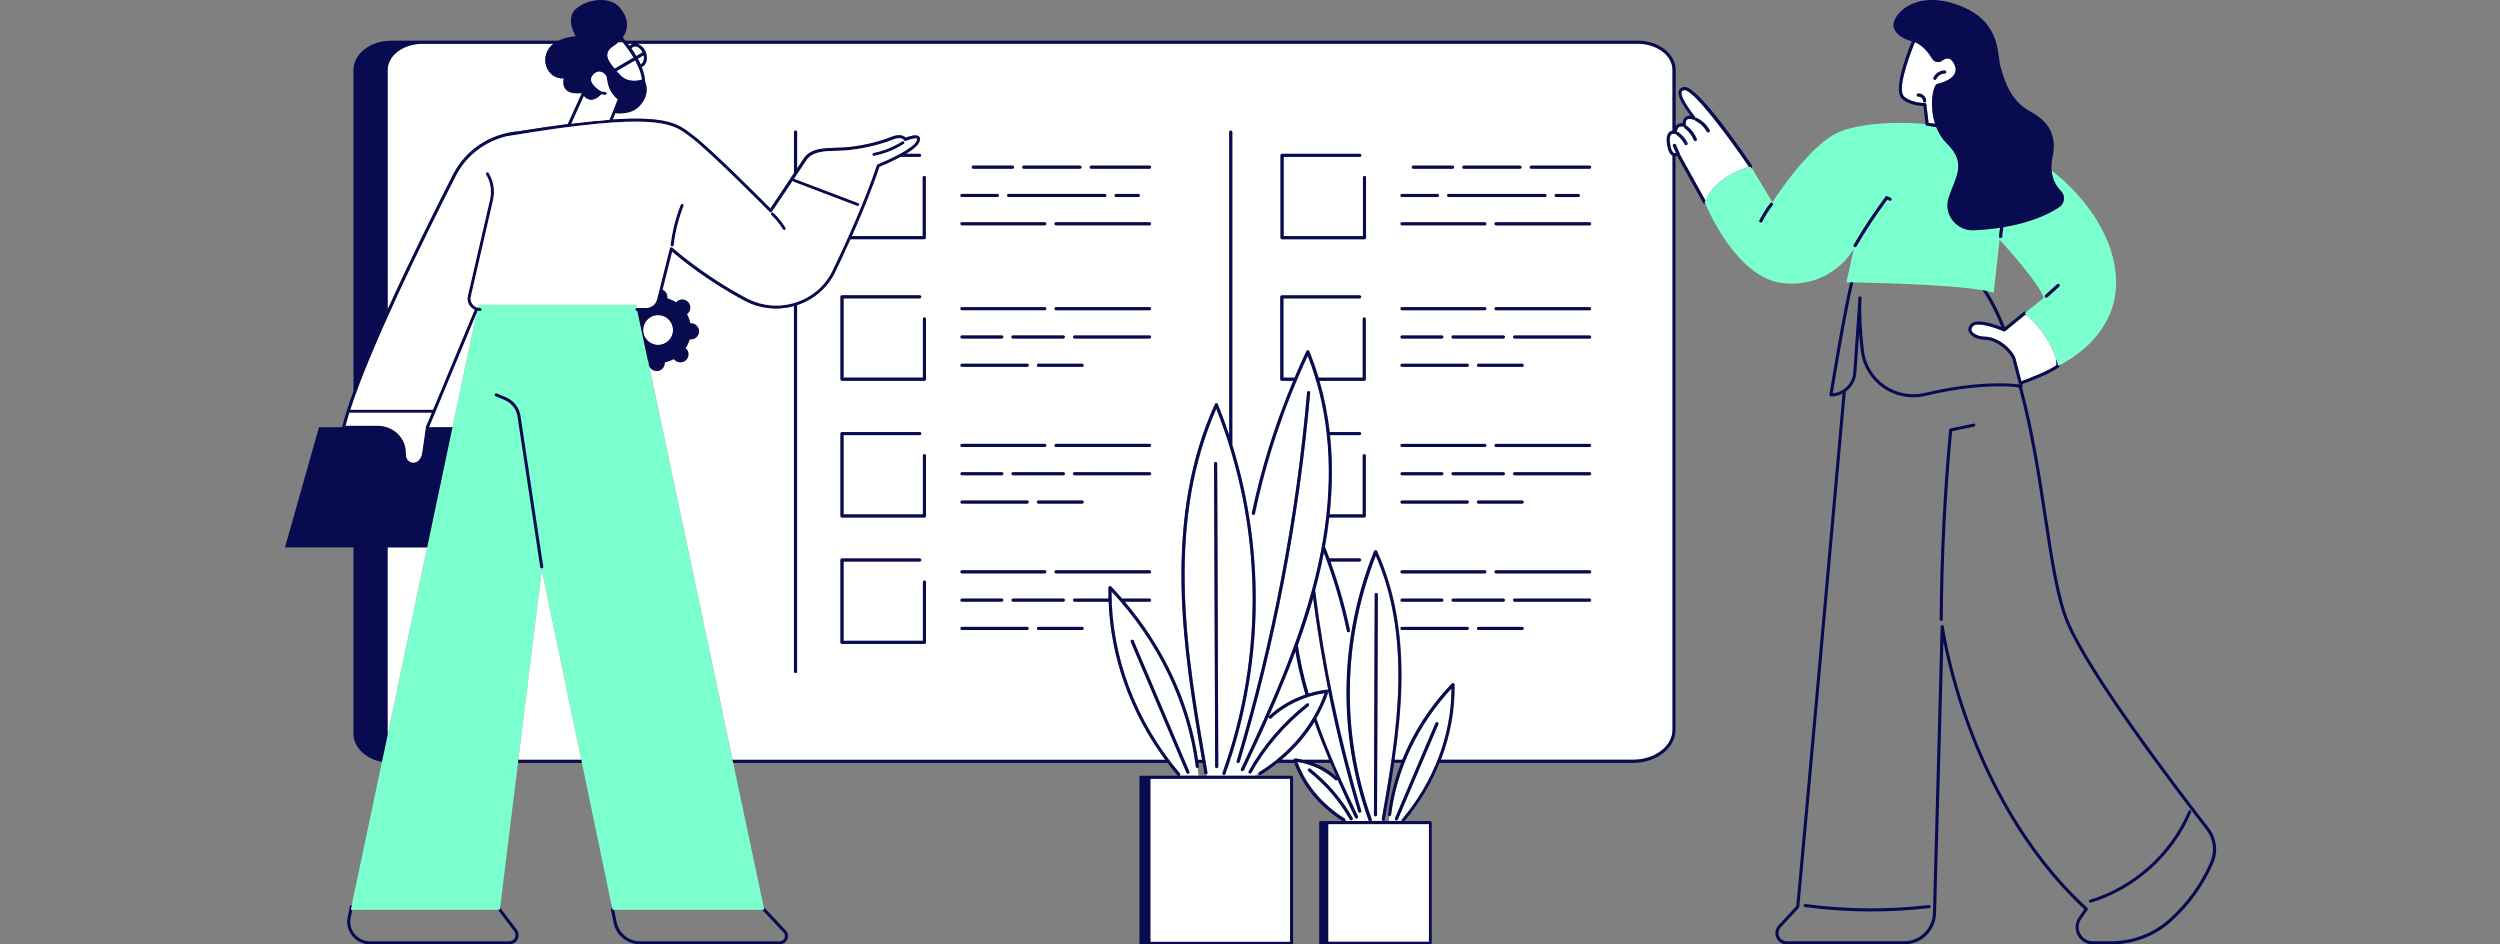 <svg width="728" height="275" viewBox="0 0 728 275" fill="none" xmlns="http://www.w3.org/2000/svg">
<rect x="0" y="0" width="728" height="275" fill="#808080" stroke="none"/>
<g clip-path="url(#clip0_4294_656)">
<path d="M589.55 91.231C589.55 91.231 589.77 91.4 590.1 91.68H589.7L583.92 96.41C583.79 96.52 583.61 96.54 583.45 96.471C581.38 95.561 578.19 94.51 576.16 94.51C575.41 94.51 574.82 94.65 574.51 95.001C574.08 95.471 573.97 95.91 574.16 96.35C574.57 97.26 576.27 98.04 577.88 98.04C582.28 98.04 586.32 102.4 586.85 104.25L588.63 111.02C590.38 110.38 596.62 108.02 598.84 106.34L598.76 104.59C596.11 96.201 589.59 91.29 589.54 91.251L589.55 91.231Z" fill="white"/>
<path d="M569.11 18.739C568.02 16.52 566.7 16.809 565.66 17.63C564.69 18.399 563.28 18.169 562.65 17.11C561.62 15.38 559.95 13.259 557.62 12.27C555.22 18.189 552.54 26.299 554.49 28.13C556.49 30 560.47 30.02 560.51 30.02C560.74 30.02 560.93 30.189 560.96 30.419L561.59 35.77L563.51 36.059C561.85 31 562.7 25.669 563.92 24.5C563.92 24.5 571.25 23.11 569.11 18.739ZM560.44 29.84C560.19 29.84 559.99 29.64 559.99 29.39C559.99 29.059 559.84 28.73 559.56 28.48C559.29 28.23 558.94 28.099 558.62 28.14C558.37 28.16 558.15 27.98 558.13 27.739C558.1 27.489 558.28 27.27 558.53 27.25C559.11 27.189 559.71 27.399 560.17 27.829C560.64 28.25 560.9 28.829 560.89 29.41C560.89 29.66 560.69 29.86 560.44 29.86V29.84ZM563.45 23.259C563.39 23.259 563.33 23.25 563.27 23.22C563.04 23.119 562.94 22.849 563.04 22.619C563.59 21.39 564.91 20.529 566.27 20.529H566.29C566.54 20.529 566.74 20.73 566.74 20.98C566.74 21.23 566.54 21.43 566.29 21.43H566.27C565.26 21.43 564.28 22.07 563.87 22.989C563.8 23.16 563.63 23.259 563.46 23.259H563.45Z" fill="white"/>
<path d="M509.4 48.59C503.41 39.71 493.06 25.9 490.57 26.21C489.93 26.29 489.81 26.57 489.77 26.66C489.19 28.02 492.09 31.91 493.18 33.38C493.42 33.7 493.61 33.96 493.73 34.13C493.78 34.2 493.79 34.27 493.79 34.35C493.91 34.28 494.06 34.27 494.2 34.34C495.75 35.1 497.06 36.35 497.89 37.87C498.01 38.09 497.93 38.36 497.71 38.48C497.64 38.52 497.57 38.54 497.49 38.54C497.33 38.54 497.17 38.45 497.09 38.3C496.36 36.95 495.19 35.83 493.8 35.15C493.65 35.08 493.56 34.93 493.55 34.77C493.44 34.83 493.31 34.86 493.19 34.81C492.84 34.68 491.82 34.42 491.31 34.82C490.99 35.07 490.88 35.6 490.99 36.37C490.99 36.43 490.99 36.49 490.97 36.55C491.06 36.55 491.15 36.57 491.23 36.63C492.54 37.59 493.58 38.95 494.18 40.46C494.27 40.69 494.16 40.95 493.92 41.04C493.87 41.06 493.81 41.07 493.76 41.07C493.58 41.07 493.41 40.96 493.34 40.79C492.81 39.44 491.87 38.22 490.7 37.35C490.54 37.24 490.49 37.04 490.54 36.86C490.5 36.86 490.46 36.86 490.42 36.86C490.42 36.86 489.53 36.6 488.94 37.03C488.58 37.29 488.39 37.78 488.36 38.47C488.5 38.4 488.68 38.4 488.82 38.5C489.94 39.3 490.86 40.37 491.46 41.61C491.57 41.83 491.48 42.1 491.25 42.21C491.19 42.24 491.12 42.26 491.05 42.26C490.88 42.26 490.72 42.16 490.64 42C490.1 40.9 489.28 39.94 488.28 39.23C488.17 39.15 488.11 39.03 488.1 38.91C487.99 38.97 487.87 38.99 487.75 38.95C487.75 38.95 487.16 38.78 486.77 39.13C486.3 39.54 486.17 40.55 486.4 41.98C486.71 43.97 487.26 44.46 487.56 44.57C487.77 44.65 487.98 44.59 488.13 44.52L487.25 42.51C487.15 42.28 487.25 42.02 487.48 41.92C487.71 41.82 487.98 41.92 488.08 42.15L489.17 44.62C489.2 44.7 489.21 44.78 489.2 44.86L496.65 58.31L496.69 58.29C496.65 58.38 496.62 58.46 496.58 58.55C499.43 51.71 507.36 49.15 509.4 48.59Z" fill="white"/>
<path d="M187.41 16.09C186.89 16.41 186.34 16.75 185.73 17.1C186.04 17.66 186.32 18.2 186.56 18.74C187.33 18.39 187.67 17.27 187.41 16.09Z" fill="white"/>
<path d="M184.94 13.539C184.79 13.539 184.65 13.559 184.5 13.619C184.24 13.709 184.03 13.899 183.86 14.149C184.39 14.899 184.86 15.629 185.29 16.349C185.95 15.959 186.56 15.589 187.1 15.249C186.6 14.229 185.72 13.549 184.93 13.549L184.94 13.539Z" fill="white"/>
<path d="M179.84 28.961C179.05 28.371 177.06 26.531 176.73 22.961C176.65 22.051 175.94 21.211 175.05 20.961C174.17 20.711 173.28 21.081 172.54 22.021C172.18 22.481 172.05 22.951 172.15 23.461C172.43 24.821 174.28 26.151 175.07 26.611C175.07 26.611 175.07 26.611 175.08 26.611L176.29 26.781C176.54 26.811 176.71 27.041 176.67 27.281C176.64 27.501 176.44 27.661 176.22 27.661C176.2 27.661 176.18 27.661 176.16 27.661L175.11 27.511C173.93 28.721 172.8 29.261 171.74 29.091C170.94 28.961 170.37 28.451 170.01 28.001L166.39 36.011C170.62 35.481 174.28 35.121 177.46 34.891L179.83 28.981L179.84 28.961Z" fill="white"/>
<path d="M178.73 13.329C175.56 15.339 176.84 17.499 178.97 20.019C180.06 19.369 181.28 18.659 182.49 17.959C183.17 17.569 183.84 17.179 184.51 16.789C183.71 15.439 182.65 13.929 181.33 12.289H180.08C179.67 12.659 179.23 13.009 178.74 13.329H178.73Z" fill="white"/>
<path d="M184.35 12.75H182.83C182.99 12.96 183.17 13.18 183.32 13.39C183.56 13.12 183.85 12.91 184.19 12.79C184.24 12.77 184.3 12.77 184.36 12.75H184.35Z" fill="white"/>
<path d="M150.73 38.26C150.73 38.26 150.79 38.26 150.82 38.26C156.28 37.38 161.1 36.67 165.36 36.13L169.45 27.1C162.67 27.9 164.2 22.84 164.2 22.84C159.68 23.09 157.44 18.05 159.64 14.43C160.04 13.76 160.57 13.21 161.17 12.76H123.01C117.43 12.76 112.89 16.18 112.89 20.37V90.13C119.38 75.82 126.79 60.97 131.94 50.86C135.57 43.73 142.6 39.02 150.74 38.27L150.73 38.26Z" fill="white"/>
<path d="M186.95 23.19C186.76 21.72 186.2 19.86 184.95 17.57C184.29 17.95 183.62 18.34 182.95 18.72C181.79 19.39 180.61 20.07 179.56 20.7C179.83 21.01 180.11 21.33 180.39 21.65C182.61 24.2 185.72 23.57 186.95 23.18V23.19Z" fill="white"/>
<path d="M375.67 226.789H334.99V274.269H375.67V226.789Z" fill="white"/>
<path d="M416.1 240H386.77V274.28H416.1V240Z" fill="white"/>
<path d="M187.3 95.93C187.2 98.33 189.07 100.35 191.47 100.44C193.87 100.54 195.89 98.67 195.99 96.27C196.09 93.87 194.22 91.85 191.82 91.76C189.42 91.66 187.4 93.53 187.3 95.93Z" fill="white"/>
<path d="M377.92 187.94C378.25 190.09 378.63 192.27 379.12 194.48C379.67 197 380.33 199.51 381.05 201.99C382.8 201.45 384.59 201.05 386.41 200.83C386.56 200.81 386.71 200.87 386.8 200.99C385.02 192.09 383.53 183.14 382.38 174.16C381.06 178.8 379.56 183.39 377.92 187.93V187.94Z" fill="white"/>
<path d="M405.07 237.32C405.04 237.57 404.82 237.75 404.57 237.71L404.41 239.1H408.17C408.12 238.96 408.14 238.79 408.25 238.66C417.53 227.65 422.64 214.15 422.69 200.51C412.98 210.96 406.73 223.98 405.08 237.32H405.07ZM407.05 238.64C406.98 238.81 406.81 238.91 406.63 238.91C406.57 238.91 406.51 238.9 406.45 238.87C406.22 238.77 406.11 238.51 406.21 238.28L418 210.57C418.1 210.34 418.36 210.23 418.59 210.33C418.82 210.43 418.93 210.69 418.83 210.92L407.04 238.64H407.05Z" fill="white"/>
<path d="M402.71 239.1V239.05C402.49 239 402.33 238.77 402.37 238.54C404.6 225.75 406.9 212.53 407.18 199.39C407.49 184.97 405.34 172.67 400.62 161.83C390.95 186.5 390.52 213.72 399.43 238.6C399.5 238.78 399.43 238.98 399.29 239.1H402.7H402.71ZM400.32 173.11C400.32 172.86 400.52 172.66 400.77 172.66C401.02 172.66 401.22 172.86 401.22 173.11L400.99 237.28C400.99 237.53 400.79 237.73 400.54 237.73C400.29 237.73 400.09 237.53 400.09 237.28L400.32 173.11Z" fill="white"/>
<path d="M373.18 221.26H376.71C376.72 221.18 376.75 221.11 376.8 221.04C376.9 220.92 377.05 220.86 377.2 220.88C377.93 220.97 378.65 221.1 379.37 221.26H387.02C385.5 217.64 384.06 213.96 382.74 210.23C380.22 214.3 376.98 218.03 373.17 221.26H373.18Z" fill="white"/>
<path d="M348.24 223.26C345.94 204.75 337.23 186.67 323.68 172.23C323.64 191.17 330.69 209.95 343.58 225.23C343.74 225.42 343.72 225.71 343.53 225.87H343.51H343.52L349 225.88L348.75 223.64C348.5 223.67 348.28 223.49 348.25 223.25L348.24 223.26ZM346.1 225.27C346.04 225.29 345.98 225.31 345.92 225.31C345.74 225.31 345.58 225.21 345.5 225.04L329.28 186.92C329.18 186.69 329.29 186.43 329.52 186.33C329.75 186.23 330.02 186.33 330.11 186.57L346.33 224.69C346.43 224.92 346.32 225.18 346.09 225.28L346.1 225.27Z" fill="white"/>
<path d="M185.26 88.769H139.28L102.14 264.93H145.56L157.76 165.95L178.36 264.93H222.56L185.26 88.769Z" fill="#7CFFCE"/>
<path d="M487.08 38.05V20.36C487.08 16.16 482.54 12.75 476.96 12.75H185.53C186.58 13.02 187.59 13.94 188.1 15.25C188.8 17.08 188.26 18.97 186.91 19.56C187.52 21.08 187.84 22.5 187.91 23.84C188.44 25.13 188.99 27.76 186.48 30.65C184.46 32.98 181.43 33.19 179.21 32.95L178.47 34.8C194.43 33.75 197.74 36.28 201.19 38.91C201.43 39.09 201.67 39.28 201.92 39.46C206.84 43.12 221.69 58.02 224.38 60.72C225.41 59.18 228.78 54.15 231.26 50.43V38.48C231.26 38.23 231.46 38.03 231.71 38.03C231.96 38.03 232.16 38.23 232.16 38.48V49.08C233.08 47.71 233.77 46.66 234 46.31C235.04 44.73 236.69 43.05 243.23 43.05C249.77 43.05 256.43 41.18 259.47 39.92C262.09 38.84 263.31 39.6 263.79 40.1C264.8 39.7 266.92 39 267.68 39.79C268.06 40.18 268.04 40.78 267.63 41.57C267.1 42.6 265.61 43.74 263.86 44.79H267.82C268.07 44.79 268.27 44.99 268.27 45.24C268.27 45.49 268.07 45.69 267.82 45.69H262.27C259.63 47.11 256.89 48.25 256.13 48.56C253.87 55.27 250.92 62.4 248.09 68.77H268.74V51.68C268.74 51.43 268.94 51.23 269.19 51.23C269.44 51.23 269.64 51.43 269.64 51.68V69.22C269.64 69.47 269.44 69.67 269.19 69.67H247.68C246.11 73.16 244.59 76.41 243.25 79.19C241.03 83.8 237.08 87.23 232.15 88.86V195.54C232.15 195.79 231.95 195.99 231.7 195.99C231.45 195.99 231.25 195.79 231.25 195.54V89.12C226.45 90.46 221.41 89.95 216.98 87.61C206.13 81.88 197.92 75.11 195.75 73.25L192.96 84.37C193.81 84.75 194.4 85.61 194.36 86.6C194.36 86.7 194.34 86.79 194.33 86.88C195.26 87.15 196.13 87.56 196.92 88.07C196.98 88 197.04 87.93 197.11 87.86C198.06 86.98 199.54 87.04 200.42 87.99C201.3 88.94 201.24 90.42 200.29 91.3C200.22 91.37 200.15 91.42 200.07 91.48C200.53 92.31 200.86 93.21 201.05 94.15C201.15 94.15 201.24 94.14 201.34 94.15C202.63 94.2 203.64 95.29 203.59 96.58C203.54 97.87 202.45 98.88 201.16 98.82C201.06 98.82 200.97 98.8 200.88 98.79C200.61 99.72 200.2 100.59 199.69 101.38C199.76 101.44 199.83 101.5 199.9 101.58C200.78 102.53 200.72 104.01 199.77 104.89C198.82 105.77 197.34 105.71 196.46 104.76C196.39 104.69 196.34 104.61 196.28 104.54C195.45 104.99 194.55 105.33 193.61 105.52C193.61 105.61 193.62 105.71 193.61 105.8C193.56 107.09 192.47 108.1 191.18 108.04C189.89 107.99 188.88 106.9 188.94 105.61C188.94 105.51 188.96 105.42 188.97 105.33C188.9 105.31 188.84 105.28 188.77 105.26L213.33 221.27H339.34C329.21 207.55 323.47 191.51 322.86 175.22H312.93C312.68 175.22 312.48 175.02 312.48 174.77C312.48 174.52 312.68 174.32 312.93 174.32H322.82C322.79 173.25 322.79 172.18 322.8 171.11C322.8 170.93 322.92 170.76 323.09 170.7C323.26 170.63 323.45 170.67 323.58 170.81C324.68 171.96 325.74 173.13 326.77 174.32H334.76C335.01 174.32 335.21 174.52 335.21 174.77C335.21 175.02 335.01 175.22 334.76 175.22H327.54C338.95 188.64 346.43 204.74 348.87 221.27H350.06C347.21 204.86 344.46 187.97 344.1 171.14C343.66 150.54 346.84 133.05 353.82 117.67C353.89 117.51 354.05 117.41 354.23 117.41C354.41 117.41 354.57 117.52 354.64 117.69C355.85 120.69 356.96 123.72 357.97 126.77V38.47C357.97 38.22 358.17 38.02 358.42 38.02C358.67 38.02 358.87 38.22 358.87 38.47V129.58C368.57 160.86 367.93 194.43 356.84 225.4C356.77 225.58 356.6 225.7 356.42 225.7C356.37 225.7 356.32 225.69 356.27 225.67C356.04 225.59 355.91 225.33 356 225.09C368.32 190.69 367.68 153.06 354.21 119C347.59 134.02 344.58 151.08 345.01 171.11C345.4 189.2 348.57 207.39 351.63 224.98C351.67 225.22 351.52 225.44 351.28 225.49L351.37 225.89H365.25L366.53 225.42C366.46 225.22 366.53 225 366.71 224.88C375.79 219.24 382.55 211.08 385.82 201.83C379.93 202.68 374.29 205.33 370.27 209.15C370.09 209.32 369.8 209.31 369.63 209.13C369.46 208.95 369.47 208.66 369.65 208.49C372.53 205.75 376.2 203.62 380.21 202.27C379.48 199.76 378.82 197.22 378.26 194.67C377.89 192.99 377.58 191.33 377.3 189.68C372.87 201.62 367.54 213.19 362.27 224.3C362.19 224.46 362.03 224.56 361.86 224.56C361.79 224.56 361.73 224.54 361.67 224.51C361.44 224.4 361.35 224.13 361.45 223.91C370.32 205.22 379.37 185.23 383.95 164.39C388.25 144.83 388.04 126.88 383.36 110.87H383.32L383.05 109.97H383.09C382.43 107.8 381.7 105.67 380.87 103.58C373.96 118.38 368.79 133.85 365.5 149.56C365.45 149.8 365.21 149.96 364.97 149.91C364.73 149.86 364.57 149.62 364.62 149.38C367.36 136.29 371.42 123.39 376.67 110.88H373.34C373.09 110.88 372.89 110.68 372.89 110.43V86.44C372.89 86.19 373.09 85.99 373.34 85.99H395.97C396.22 85.99 396.42 86.19 396.42 86.44C396.42 86.69 396.22 86.89 395.97 86.89H373.79V109.97H377.05C378.15 107.38 379.29 104.8 380.49 102.25C380.57 102.09 380.71 101.98 380.91 101.99C381.09 101.99 381.25 102.1 381.32 102.27C382.35 104.78 383.24 107.35 384.02 109.97H396.89V92.88C396.89 92.63 397.09 92.43 397.34 92.43C397.59 92.43 397.79 92.63 397.79 92.88V110.42C397.79 110.67 397.59 110.87 397.34 110.87H384.28C385.67 115.68 386.67 120.66 387.26 125.8H395.96C396.21 125.8 396.41 126 396.41 126.25C396.41 126.5 396.21 126.7 395.96 126.7H387.35C388.12 134.07 388.08 141.78 387.23 149.78H396.89V132.69C396.89 132.44 397.09 132.24 397.34 132.24C397.59 132.24 397.79 132.44 397.79 132.69V150.23C397.79 150.48 397.59 150.68 397.34 150.68H387.13C386.81 153.48 386.4 156.31 385.88 159.18C386.32 160.31 386.75 161.45 387.17 162.6H395.96C396.21 162.6 396.41 162.8 396.41 163.05C396.41 163.3 396.21 163.5 395.96 163.5H387.49C389.84 170.08 391.75 176.78 393.17 183.54C393.22 183.78 393.07 184.02 392.82 184.07C392.58 184.12 392.34 183.96 392.29 183.72C390.67 175.99 388.41 168.35 385.57 160.88C385.33 162.1 385.09 163.33 384.82 164.57C384.28 167.02 383.68 169.46 383.02 171.88C385.69 193.51 390.17 215.03 396.44 236.05C396.51 236.29 396.37 236.54 396.14 236.61C396.1 236.62 396.06 236.63 396.01 236.63C395.82 236.63 395.63 236.5 395.58 236.31C392.15 224.81 389.27 213.15 386.9 201.41C386 204.11 384.8 206.71 383.36 209.2C386.78 219.06 391.15 228.6 395.48 237.7C395.59 237.92 395.49 238.19 395.27 238.3C395.21 238.33 395.14 238.34 395.08 238.34C394.91 238.34 394.75 238.25 394.67 238.08C392.97 234.5 391.27 230.85 389.61 227.15L389.52 227.08C389.52 227.08 389.52 227.08 389.52 227.09C389.35 227.27 389.06 227.28 388.88 227.11C386.02 224.39 382.03 222.5 377.85 221.85C380.25 228.47 385.11 234.31 391.63 238.35C391.82 238.47 391.88 238.69 391.81 238.89L392.29 239.07H398.77C398.71 239.02 398.65 238.96 398.62 238.88C389.51 213.45 390.08 185.6 400.22 160.47C400.29 160.3 400.45 160.19 400.63 160.19C400.8 160.17 400.98 160.29 401.05 160.45C406.14 171.65 408.45 184.38 408.13 199.38C407.97 206.68 407.19 213.99 406.15 221.24H408.41C411.68 213.17 416.57 205.58 422.84 199.05C422.97 198.92 423.16 198.88 423.33 198.94C423.5 199.01 423.61 199.17 423.62 199.35C423.74 206.79 422.37 214.21 419.65 221.23H475.58C481.94 221.23 487.12 217.33 487.12 212.53V45.35C486.34 44.95 485.82 43.9 485.54 42.14C485.26 40.33 485.49 39.09 486.22 38.46C486.51 38.21 486.82 38.1 487.12 38.06L487.08 38.05ZM269.65 187.05C269.65 187.3 269.45 187.5 269.2 187.5H245.19C244.94 187.5 244.74 187.3 244.74 187.05V163.06C244.74 162.81 244.94 162.61 245.19 162.61H267.82C268.07 162.61 268.27 162.81 268.27 163.06C268.27 163.31 268.07 163.51 267.82 163.51H245.64V186.59H268.74V169.5C268.74 169.25 268.94 169.05 269.19 169.05C269.44 169.05 269.64 169.25 269.64 169.5V187.04L269.65 187.05ZM269.65 150.24C269.65 150.49 269.45 150.69 269.2 150.69H245.19C244.94 150.69 244.74 150.49 244.74 150.24V126.25C244.74 126 244.94 125.8 245.19 125.8H267.82C268.07 125.8 268.27 126 268.27 126.25C268.27 126.5 268.07 126.7 267.82 126.7H245.64V149.78H268.74V132.69C268.74 132.44 268.94 132.24 269.19 132.24C269.44 132.24 269.64 132.44 269.64 132.69V150.23L269.65 150.24ZM269.65 110.42C269.65 110.67 269.45 110.87 269.2 110.87H245.19C244.94 110.87 244.74 110.67 244.74 110.42V86.43C244.74 86.18 244.94 85.98 245.19 85.98H267.82C268.07 85.98 268.27 86.18 268.27 86.43C268.27 86.68 268.07 86.88 267.82 86.88H245.64V109.96H268.74V92.87C268.74 92.62 268.94 92.42 269.19 92.42C269.44 92.42 269.64 92.62 269.64 92.87V110.41L269.65 110.42ZM298.13 48.22H314.48C314.73 48.22 314.93 48.42 314.93 48.67C314.93 48.92 314.73 49.12 314.48 49.12H298.13C297.88 49.12 297.68 48.92 297.68 48.67C297.68 48.42 297.88 48.22 298.13 48.22ZM321.74 56.46C321.99 56.46 322.19 56.66 322.19 56.91C322.19 57.16 321.99 57.36 321.74 57.36H293.72C293.47 57.36 293.27 57.16 293.27 56.91C293.27 56.66 293.47 56.46 293.72 56.46H321.74ZM283.41 48.22H294.86C295.11 48.22 295.31 48.42 295.31 48.67C295.31 48.92 295.11 49.12 294.86 49.12H283.41C283.16 49.12 282.96 48.92 282.96 48.67C282.96 48.42 283.16 48.22 283.41 48.22ZM280.13 56.46H290.44C290.69 56.46 290.89 56.66 290.89 56.91C290.89 57.16 290.69 57.36 290.44 57.36H280.13C279.88 57.36 279.68 57.16 279.68 56.91C279.68 56.66 279.88 56.46 280.13 56.46ZM280.13 64.7H304.24C304.49 64.7 304.69 64.9 304.69 65.15C304.69 65.4 304.49 65.6 304.24 65.6H280.13C279.88 65.6 279.68 65.4 279.68 65.15C279.68 64.9 279.88 64.7 280.13 64.7ZM309.65 98.57H295C294.75 98.57 294.55 98.37 294.55 98.12C294.55 97.87 294.75 97.67 295 97.67H309.65C309.9 97.67 310.1 97.87 310.1 98.12C310.1 98.37 309.9 98.57 309.65 98.57ZM315.11 105.91C315.36 105.91 315.56 106.11 315.56 106.36C315.56 106.61 315.36 106.81 315.11 106.81H302.4C302.15 106.81 301.95 106.61 301.95 106.36C301.95 106.11 302.15 105.91 302.4 105.91H315.11ZM299.58 106.36C299.58 106.61 299.38 106.81 299.13 106.81H280.14C279.89 106.81 279.69 106.61 279.69 106.36C279.69 106.11 279.89 105.91 280.14 105.91H299.13C299.38 105.91 299.58 106.11 299.58 106.36ZM280.14 89.43H304.25C304.5 89.43 304.7 89.63 304.7 89.88C304.7 90.13 304.5 90.33 304.25 90.33H280.14C279.89 90.33 279.69 90.13 279.69 89.88C279.69 89.63 279.89 89.43 280.14 89.43ZM280.14 97.67H291.73C291.98 97.67 292.18 97.87 292.18 98.12C292.18 98.37 291.98 98.57 291.73 98.57H280.14C279.89 98.57 279.69 98.37 279.69 98.12C279.69 97.87 279.89 97.67 280.14 97.67ZM280.14 129.25H304.25C304.5 129.25 304.7 129.45 304.7 129.7C304.7 129.95 304.5 130.15 304.25 130.15H280.14C279.89 130.15 279.69 129.95 279.69 129.7C279.69 129.45 279.89 129.25 280.14 129.25ZM309.66 138.4H295.01C294.76 138.4 294.56 138.2 294.56 137.95C294.56 137.7 294.76 137.5 295.01 137.5H309.66C309.91 137.5 310.11 137.7 310.11 137.95C310.11 138.2 309.91 138.4 309.66 138.4ZM315.12 145.74C315.37 145.74 315.57 145.94 315.57 146.19C315.57 146.44 315.37 146.64 315.12 146.64H302.41C302.16 146.64 301.96 146.44 301.96 146.19C301.96 145.94 302.16 145.74 302.41 145.74H315.12ZM299.59 146.19C299.59 146.44 299.39 146.64 299.14 146.64H280.15C279.9 146.64 279.7 146.44 279.7 146.19C279.7 145.94 279.9 145.74 280.15 145.74H299.14C299.39 145.74 299.59 145.94 299.59 146.19ZM280.15 137.5H291.74C291.99 137.5 292.19 137.7 292.19 137.95C292.19 138.2 291.99 138.4 291.74 138.4H280.15C279.9 138.4 279.7 138.2 279.7 137.95C279.7 137.7 279.9 137.5 280.15 137.5ZM280.15 166.06H304.26C304.51 166.06 304.71 166.26 304.71 166.51C304.71 166.76 304.51 166.96 304.26 166.96H280.15C279.9 166.96 279.7 166.76 279.7 166.51C279.7 166.26 279.9 166.06 280.15 166.06ZM309.67 174.3C309.92 174.3 310.12 174.5 310.12 174.75C310.12 175 309.92 175.2 309.67 175.2H295.02C294.77 175.2 294.57 175 294.57 174.75C294.57 174.5 294.77 174.3 295.02 174.3H309.67ZM280.15 174.3H291.74C291.99 174.3 292.19 174.5 292.19 174.75C292.19 175 291.99 175.2 291.74 175.2H280.15C279.9 175.2 279.7 175 279.7 174.75C279.7 174.5 279.9 174.3 280.15 174.3ZM299.14 183.44H280.15C279.9 183.44 279.7 183.24 279.7 182.99C279.7 182.74 279.9 182.54 280.15 182.54H299.14C299.39 182.54 299.59 182.74 299.59 182.99C299.59 183.24 299.39 183.44 299.14 183.44ZM315.12 182.54C315.37 182.54 315.57 182.74 315.57 182.99C315.57 183.24 315.37 183.44 315.12 183.44H302.41C302.16 183.44 301.96 183.24 301.96 182.99C301.96 182.74 302.16 182.54 302.41 182.54H315.12ZM334.77 166.96H307.54C307.29 166.96 307.09 166.76 307.09 166.51C307.09 166.26 307.29 166.06 307.54 166.06H334.77C335.02 166.06 335.22 166.26 335.22 166.51C335.22 166.76 335.02 166.96 334.77 166.96ZM334.77 138.4H312.94C312.69 138.4 312.49 138.2 312.49 137.95C312.49 137.7 312.69 137.5 312.94 137.5H334.77C335.02 137.5 335.22 137.7 335.22 137.95C335.22 138.2 335.02 138.4 334.77 138.4ZM334.77 130.16H307.54C307.29 130.16 307.09 129.96 307.09 129.71C307.09 129.46 307.29 129.26 307.54 129.26H334.77C335.02 129.26 335.22 129.46 335.22 129.71C335.22 129.96 335.02 130.16 334.77 130.16ZM334.77 98.58H312.94C312.69 98.58 312.49 98.38 312.49 98.13C312.49 97.88 312.69 97.68 312.94 97.68H334.77C335.02 97.68 335.22 97.88 335.22 98.13C335.22 98.38 335.02 98.58 334.77 98.58ZM334.77 90.34H307.54C307.29 90.34 307.09 90.14 307.09 89.89C307.09 89.64 307.29 89.44 307.54 89.44H334.77C335.02 89.44 335.22 89.64 335.22 89.89C335.22 90.14 335.02 90.34 334.77 90.34ZM334.77 65.62H307.53C307.28 65.62 307.08 65.42 307.08 65.17C307.08 64.92 307.28 64.72 307.53 64.72H334.77C335.02 64.72 335.22 64.92 335.22 65.17C335.22 65.42 335.02 65.62 334.77 65.62ZM324.58 56.93C324.58 56.68 324.78 56.48 325.03 56.48H331.49C331.74 56.48 331.94 56.68 331.94 56.93C331.94 57.18 331.74 57.38 331.49 57.38H325.03C324.78 57.38 324.58 57.18 324.58 56.93ZM334.77 49.14H317.78C317.53 49.14 317.33 48.94 317.33 48.69C317.33 48.44 317.53 48.24 317.78 48.24H334.77C335.02 48.24 335.22 48.44 335.22 48.69C335.22 48.94 335.02 49.14 334.77 49.14ZM354.33 223.68C354.08 223.68 353.88 223.48 353.88 223.23L353.56 134.98C353.56 134.73 353.76 134.53 354.01 134.53C354.26 134.53 354.46 134.73 354.46 134.98L354.78 223.24C354.78 223.49 354.58 223.69 354.33 223.69V223.68ZM363.64 224.59C367.72 217.22 373.55 210.42 380.51 204.91C380.71 204.76 380.99 204.79 381.14 204.98C381.29 205.18 381.26 205.46 381.07 205.61C374.21 211.04 368.45 217.76 364.43 225.02C364.35 225.17 364.19 225.25 364.03 225.25C363.96 225.25 363.88 225.23 363.81 225.19C363.59 225.07 363.51 224.79 363.63 224.58L363.64 224.59ZM381.12 113.89C381.37 113.91 381.55 114.13 381.53 114.38C378.39 150.58 371.48 186.74 361.01 221.88C360.95 222.08 360.77 222.2 360.58 222.2C360.58 222.2 360.49 222.2 360.45 222.18C360.21 222.11 360.07 221.86 360.15 221.62C370.61 186.54 377.5 150.44 380.64 114.3C380.66 114.05 380.89 113.87 381.13 113.89H381.12ZM393.73 238.83C393.66 238.87 393.59 238.89 393.51 238.89C393.35 238.89 393.2 238.81 393.11 238.66C390.19 233.39 386.02 228.52 381.04 224.58C380.84 224.43 380.81 224.14 380.97 223.95C381.12 223.75 381.41 223.72 381.6 223.88C386.67 227.9 390.92 232.86 393.9 238.23C394.02 238.45 393.94 238.72 393.72 238.84L393.73 238.83ZM397.81 69.23C397.81 69.48 397.61 69.68 397.36 69.68H373.35C373.1 69.68 372.9 69.48 372.9 69.23V45.24C372.9 44.99 373.1 44.79 373.35 44.79H395.98C396.23 44.79 396.43 44.99 396.43 45.24C396.43 45.49 396.23 45.69 395.98 45.69H373.8V68.77H396.9V51.68C396.9 51.43 397.1 51.23 397.35 51.23C397.6 51.23 397.8 51.43 397.8 51.68V69.22L397.81 69.23ZM426.28 48.24H442.63C442.88 48.24 443.08 48.44 443.08 48.69C443.08 48.94 442.88 49.14 442.63 49.14H426.28C426.03 49.14 425.83 48.94 425.83 48.69C425.83 48.44 426.03 48.24 426.28 48.24ZM449.89 56.48C450.14 56.48 450.34 56.68 450.34 56.93C450.34 57.18 450.14 57.38 449.89 57.38H421.87C421.62 57.38 421.42 57.18 421.42 56.93C421.42 56.68 421.62 56.48 421.87 56.48H449.89ZM411.56 48.24H423.01C423.26 48.24 423.46 48.44 423.46 48.69C423.46 48.94 423.26 49.14 423.01 49.14H411.56C411.31 49.14 411.11 48.94 411.11 48.69C411.11 48.44 411.31 48.24 411.56 48.24ZM408.29 56.48H418.6C418.85 56.48 419.05 56.68 419.05 56.93C419.05 57.18 418.85 57.38 418.6 57.38H408.29C408.04 57.38 407.84 57.18 407.84 56.93C407.84 56.68 408.04 56.48 408.29 56.48ZM408.29 64.72H432.4C432.65 64.72 432.85 64.92 432.85 65.17C432.85 65.42 432.65 65.62 432.4 65.62H408.29C408.04 65.62 407.84 65.42 407.84 65.17C407.84 64.92 408.04 64.72 408.29 64.72ZM437.8 98.59H423.15C422.9 98.59 422.7 98.39 422.7 98.14C422.7 97.89 422.9 97.69 423.15 97.69H437.8C438.05 97.69 438.25 97.89 438.25 98.14C438.25 98.39 438.05 98.59 437.8 98.59ZM443.26 105.93C443.51 105.93 443.71 106.13 443.71 106.38C443.71 106.63 443.51 106.83 443.26 106.83H430.55C430.3 106.83 430.1 106.63 430.1 106.38C430.1 106.13 430.3 105.93 430.55 105.93H443.26ZM408.29 89.45H432.4C432.65 89.45 432.85 89.65 432.85 89.9C432.85 90.15 432.65 90.35 432.4 90.35H408.29C408.04 90.35 407.84 90.15 407.84 89.9C407.84 89.65 408.04 89.45 408.29 89.45ZM408.29 97.69H419.88C420.13 97.69 420.33 97.89 420.33 98.14C420.33 98.39 420.13 98.59 419.88 98.59H408.29C408.04 98.59 407.84 98.39 407.84 98.14C407.84 97.89 408.04 97.69 408.29 97.69ZM408.29 105.93H427.28C427.53 105.93 427.73 106.13 427.73 106.38C427.73 106.63 427.53 106.83 427.28 106.83H408.29C408.04 106.83 407.84 106.63 407.84 106.38C407.84 106.13 408.04 105.93 408.29 105.93ZM408.29 129.27H432.4C432.65 129.27 432.85 129.47 432.85 129.72C432.85 129.97 432.65 130.17 432.4 130.17H408.29C408.04 130.17 407.84 129.97 407.84 129.72C407.84 129.47 408.04 129.27 408.29 129.27ZM437.8 138.42H423.15C422.9 138.42 422.7 138.22 422.7 137.97C422.7 137.72 422.9 137.52 423.15 137.52H437.8C438.05 137.52 438.25 137.72 438.25 137.97C438.25 138.22 438.05 138.42 437.8 138.42ZM443.26 145.76C443.51 145.76 443.71 145.96 443.71 146.21C443.71 146.46 443.51 146.66 443.26 146.66H430.55C430.3 146.66 430.1 146.46 430.1 146.21C430.1 145.96 430.3 145.76 430.55 145.76H443.26ZM408.29 137.52H419.88C420.13 137.52 420.33 137.72 420.33 137.97C420.33 138.22 420.13 138.42 419.88 138.42H408.29C408.04 138.42 407.84 138.22 407.84 137.97C407.84 137.72 408.04 137.52 408.29 137.52ZM408.29 145.76H427.28C427.53 145.76 427.73 145.96 427.73 146.21C427.73 146.46 427.53 146.66 427.28 146.66H408.29C408.04 146.66 407.84 146.46 407.84 146.21C407.84 145.96 408.04 145.76 408.29 145.76ZM408.29 166.08H432.4C432.65 166.08 432.85 166.28 432.85 166.53C432.85 166.78 432.65 166.98 432.4 166.98H408.29C408.04 166.98 407.84 166.78 407.84 166.53C407.84 166.28 408.04 166.08 408.29 166.08ZM437.8 174.32C438.05 174.32 438.25 174.52 438.25 174.77C438.25 175.02 438.05 175.22 437.8 175.22H423.15C422.9 175.22 422.7 175.02 422.7 174.77C422.7 174.52 422.9 174.32 423.15 174.32H437.8ZM408.29 174.32H419.88C420.13 174.32 420.33 174.52 420.33 174.77C420.33 175.02 420.13 175.22 419.88 175.22H408.29C408.04 175.22 407.84 175.02 407.84 174.77C407.84 174.52 408.04 174.32 408.29 174.32ZM427.28 183.46H408.29C408.04 183.46 407.84 183.26 407.84 183.01C407.84 182.76 408.04 182.56 408.29 182.56H427.28C427.53 182.56 427.73 182.76 427.73 183.01C427.73 183.26 427.53 183.46 427.28 183.46ZM443.27 183.46H430.56C430.31 183.46 430.11 183.26 430.11 183.01C430.11 182.76 430.31 182.56 430.56 182.56H443.27C443.52 182.56 443.72 182.76 443.72 183.01C443.72 183.26 443.52 183.46 443.27 183.46ZM462.92 175.22H441.09C440.84 175.22 440.64 175.02 440.64 174.77C440.64 174.52 440.84 174.32 441.09 174.32H462.92C463.17 174.32 463.37 174.52 463.37 174.77C463.37 175.02 463.17 175.22 462.92 175.22ZM462.92 166.98H435.68C435.43 166.98 435.23 166.78 435.23 166.53C435.23 166.28 435.43 166.08 435.68 166.08H462.92C463.17 166.08 463.37 166.28 463.37 166.53C463.37 166.78 463.17 166.98 462.92 166.98ZM462.92 138.42H441.09C440.84 138.42 440.64 138.22 440.64 137.97C440.64 137.72 440.84 137.52 441.09 137.52H462.92C463.17 137.52 463.37 137.72 463.37 137.97C463.37 138.22 463.17 138.42 462.92 138.42ZM462.92 130.18H435.68C435.43 130.18 435.23 129.98 435.23 129.73C435.23 129.48 435.43 129.28 435.68 129.28H462.92C463.17 129.28 463.37 129.48 463.37 129.73C463.37 129.98 463.17 130.18 462.92 130.18ZM462.92 98.6H441.09C440.84 98.6 440.64 98.4 440.64 98.15C440.64 97.9 440.84 97.7 441.09 97.7H462.92C463.17 97.7 463.37 97.9 463.37 98.15C463.37 98.4 463.17 98.6 462.92 98.6ZM462.92 90.36H435.68C435.43 90.36 435.23 90.16 435.23 89.91C435.23 89.66 435.43 89.46 435.68 89.46H462.92C463.17 89.46 463.37 89.66 463.37 89.91C463.37 90.16 463.17 90.36 462.92 90.36ZM462.92 65.64H435.68C435.43 65.64 435.23 65.44 435.23 65.19C435.23 64.94 435.43 64.74 435.68 64.74H462.92C463.17 64.74 463.37 64.94 463.37 65.19C463.37 65.44 463.17 65.64 462.92 65.64ZM452.73 56.95C452.73 56.7 452.93 56.5 453.18 56.5H459.64C459.89 56.5 460.09 56.7 460.09 56.95C460.09 57.2 459.89 57.4 459.64 57.4H453.18C452.93 57.4 452.73 57.2 452.73 56.95ZM462.92 49.16H445.93C445.68 49.16 445.48 48.96 445.48 48.71C445.48 48.46 445.68 48.26 445.93 48.26H462.92C463.17 48.26 463.37 48.46 463.37 48.71C463.37 48.96 463.17 49.16 462.92 49.16Z" fill="white"/>
<path d="M188.75 105.249L188.33 103.289L188.75 105.249Z" fill="white"/>
<path d="M150.94 221.259H169.27L157.76 165.949L150.94 221.259Z" fill="white"/>
<path d="M126.79 119.931L124.92 124.411H131.76L138.78 91.131L126.79 119.931Z" fill="white"/>
<path d="M112.87 213.641C112.87 213.731 112.88 213.831 112.89 213.921L124.38 159.391H112.87V213.631V213.641Z" fill="white"/>
<path d="M597.43 49.61C597.57 51.34 598.1 52.74 598.78 53.86C598.79 53.88 598.8 53.89 598.81 53.91C598.94 54.13 599.08 54.33 599.22 54.52C599.22 54.52 599.22 54.53 599.23 54.54C599.36 54.71 599.49 54.88 599.62 55.04C599.65 55.08 599.69 55.12 599.72 55.15C599.86 55.31 600 55.46 600.14 55.6C601.5 56.97 601.26 59.25 599.66 60.32C596.72 62.28 591.56 64.8 583.38 66.16C583.25 66.96 583.13 67.76 583.04 68.56C583.14 68.73 583.12 68.96 582.96 69.11L582.87 69.2C582.78 69.28 582.67 69.33 582.55 69.33C582.48 69.33 582.42 69.32 582.35 69.29C582.18 69.21 582.08 69.03 582.1 68.84C582.18 68 582.3 67.16 582.43 66.32C580.12 66.67 577.59 66.93 574.8 67.06C569.93 67.29 566.08 62.75 567.32 58.04C567.36 57.9 567.4 57.75 567.44 57.61C569.29 51.79 572.91 47.68 567.04 41.92C565.58 40.49 564.55 38.79 563.84 37.03L561.1 36.61C560.9 36.58 560.74 36.42 560.72 36.22V36.13C549.63 35.13 540.09 36.43 535.33 38.54C526.56 42.44 516.13 58.91 516.13 58.91L509.87 48.51C509.87 48.51 499.57 50.77 496.43 58.91C496.43 58.91 505.35 81.37 519.63 82.51C533.91 83.65 539.83 72.42 539.83 72.42L537.67 82.21C537.67 82.21 572.59 82.59 580.57 85.26L582.27 69.78C582.27 69.78 593.8 82.27 595.14 86.75L589.53 91.23C589.53 91.23 597.13 96.92 599.3 106.53C599.3 106.53 616.69 98.97 616.2 81.57C615.87 69.78 608.13 57.99 597.42 49.62L597.43 49.61ZM516.2 59.74C515.04 61.24 514.01 62.86 513.16 64.55C513.08 64.71 512.92 64.8 512.76 64.8C512.69 64.8 512.62 64.78 512.56 64.75C512.34 64.64 512.25 64.36 512.36 64.14C513.24 62.4 514.3 60.73 515.49 59.19C515.64 58.99 515.93 58.96 516.12 59.11C516.32 59.26 516.35 59.55 516.2 59.74ZM550.8 58.18C550.7 58.41 550.43 58.51 550.21 58.41L549.57 58.13C546.33 62.47 543.31 67.05 540.6 71.74C540.52 71.89 540.37 71.97 540.21 71.97C540.13 71.97 540.06 71.95 539.98 71.91C539.77 71.79 539.69 71.51 539.82 71.29C542.61 66.47 545.73 61.76 549.07 57.31C549.2 57.14 549.42 57.08 549.61 57.17L550.58 57.6C550.81 57.7 550.91 57.97 550.81 58.19L550.8 58.18ZM599.64 83.45L596.19 86.55C596.1 86.63 595.99 86.67 595.89 86.67C595.77 86.67 595.64 86.62 595.55 86.52C595.38 86.34 595.4 86.05 595.58 85.88L599.03 82.78C599.21 82.61 599.5 82.63 599.67 82.81C599.84 82.99 599.82 83.28 599.64 83.45Z" fill="#7CFFCE"/>
<path d="M397.34 69.669H373.33C373.08 69.669 372.88 69.469 372.88 69.219V45.229C372.88 44.979 373.08 44.779 373.33 44.779H395.96C396.21 44.779 396.41 44.979 396.41 45.229C396.41 45.479 396.21 45.679 395.96 45.679H373.78V68.759H396.88V51.669C396.88 51.419 397.08 51.219 397.33 51.219C397.58 51.219 397.78 51.419 397.78 51.669V69.209C397.78 69.459 397.58 69.659 397.33 69.659L397.34 69.669Z" fill="#080B50"/>
<path d="M462.88 49.13H445.89C445.64 49.13 445.44 48.931 445.44 48.681C445.44 48.431 445.64 48.23 445.89 48.23H462.88C463.13 48.23 463.33 48.431 463.33 48.681C463.33 48.931 463.13 49.13 462.88 49.13Z" fill="#080B50"/>
<path d="M442.61 49.13H426.26C426.01 49.13 425.81 48.931 425.81 48.681C425.81 48.431 426.01 48.23 426.26 48.23H442.61C442.86 48.23 443.06 48.431 443.06 48.681C443.06 48.931 442.86 49.13 442.61 49.13Z" fill="#080B50"/>
<path d="M422.99 49.13H411.54C411.29 49.13 411.09 48.931 411.09 48.681C411.09 48.431 411.29 48.23 411.54 48.23H422.99C423.24 48.23 423.44 48.431 423.44 48.681C423.44 48.931 423.24 49.13 422.99 49.13Z" fill="#080B50"/>
<path d="M459.61 57.371H453.15C452.9 57.371 452.7 57.171 452.7 56.921C452.7 56.671 452.9 56.471 453.15 56.471H459.61C459.86 56.471 460.06 56.671 460.06 56.921C460.06 57.171 459.86 57.371 459.61 57.371Z" fill="#080B50"/>
<path d="M449.87 57.371H421.85C421.6 57.371 421.4 57.171 421.4 56.921C421.4 56.671 421.6 56.471 421.85 56.471H449.87C450.12 56.471 450.32 56.671 450.32 56.921C450.32 57.171 450.12 57.371 449.87 57.371Z" fill="#080B50"/>
<path d="M418.58 57.371H408.27C408.02 57.371 407.82 57.171 407.82 56.921C407.82 56.671 408.02 56.471 408.27 56.471H418.58C418.83 56.471 419.03 56.671 419.03 56.921C419.03 57.171 418.83 57.371 418.58 57.371Z" fill="#080B50"/>
<path d="M462.88 65.611H435.64C435.39 65.611 435.19 65.411 435.19 65.161C435.19 64.911 435.39 64.711 435.64 64.711H462.88C463.13 64.711 463.33 64.911 463.33 65.161C463.33 65.411 463.13 65.611 462.88 65.611Z" fill="#080B50"/>
<path d="M432.37 65.621H408.26C408.01 65.621 407.81 65.421 407.81 65.171C407.81 64.921 408.01 64.721 408.26 64.721H432.37C432.62 64.721 432.82 64.921 432.82 65.171C432.82 65.421 432.62 65.621 432.37 65.621Z" fill="#080B50"/>
<path d="M462.88 90.339H435.64C435.39 90.339 435.19 90.139 435.19 89.889C435.19 89.639 435.39 89.439 435.64 89.439H462.88C463.13 89.439 463.33 89.639 463.33 89.889C463.33 90.139 463.13 90.339 462.88 90.339Z" fill="#080B50"/>
<path d="M432.37 90.339H408.26C408.01 90.339 407.81 90.139 407.81 89.889C407.81 89.639 408.01 89.439 408.26 89.439H432.37C432.62 89.439 432.82 89.639 432.82 89.889C432.82 90.139 432.62 90.339 432.37 90.339Z" fill="#080B50"/>
<path d="M462.88 98.58H441.05C440.8 98.58 440.6 98.38 440.6 98.13C440.6 97.88 440.8 97.68 441.05 97.68H462.88C463.13 97.68 463.33 97.88 463.33 98.13C463.33 98.38 463.13 98.58 462.88 98.58Z" fill="#080B50"/>
<path d="M437.78 98.58H423.13C422.88 98.58 422.68 98.38 422.68 98.13C422.68 97.88 422.88 97.68 423.13 97.68H437.78C438.03 97.68 438.23 97.88 438.23 98.13C438.23 98.38 438.03 98.58 437.78 98.58Z" fill="#080B50"/>
<path d="M419.86 98.58H408.27C408.02 98.58 407.82 98.38 407.82 98.13C407.82 97.88 408.02 97.68 408.27 97.68H419.86C420.11 97.68 420.31 97.88 420.31 98.13C420.31 98.38 420.11 98.58 419.86 98.58Z" fill="#080B50"/>
<path d="M443.24 106.82H430.53C430.28 106.82 430.08 106.62 430.08 106.37C430.08 106.12 430.28 105.92 430.53 105.92H443.24C443.49 105.92 443.69 106.12 443.69 106.37C443.69 106.62 443.49 106.82 443.24 106.82Z" fill="#080B50"/>
<path d="M427.25 106.82H408.26C408.01 106.82 407.81 106.62 407.81 106.37C407.81 106.12 408.01 105.92 408.26 105.92H427.25C427.5 105.92 427.7 106.12 427.7 106.37C427.7 106.62 427.5 106.82 427.25 106.82Z" fill="#080B50"/>
<path d="M462.88 130.16H435.64C435.39 130.16 435.19 129.96 435.19 129.71C435.19 129.46 435.39 129.26 435.64 129.26H462.88C463.13 129.26 463.33 129.46 463.33 129.71C463.33 129.96 463.13 130.16 462.88 130.16Z" fill="#080B50"/>
<path d="M432.37 130.16H408.26C408.01 130.16 407.81 129.96 407.81 129.71C407.81 129.46 408.01 129.26 408.26 129.26H432.37C432.62 129.26 432.82 129.46 432.82 129.71C432.82 129.96 432.62 130.16 432.37 130.16Z" fill="#080B50"/>
<path d="M462.88 138.4H441.05C440.8 138.4 440.6 138.2 440.6 137.95C440.6 137.7 440.8 137.5 441.05 137.5H462.88C463.13 137.5 463.33 137.7 463.33 137.95C463.33 138.2 463.13 138.4 462.88 138.4Z" fill="#080B50"/>
<path d="M437.78 138.4H423.13C422.88 138.4 422.68 138.2 422.68 137.95C422.68 137.7 422.88 137.5 423.13 137.5H437.78C438.03 137.5 438.23 137.7 438.23 137.95C438.23 138.2 438.03 138.4 437.78 138.4Z" fill="#080B50"/>
<path d="M419.86 138.4H408.27C408.02 138.4 407.82 138.2 407.82 137.95C407.82 137.7 408.02 137.5 408.27 137.5H419.86C420.11 137.5 420.31 137.7 420.31 137.95C420.31 138.2 420.11 138.4 419.86 138.4Z" fill="#080B50"/>
<path d="M443.24 146.65H430.53C430.28 146.65 430.08 146.45 430.08 146.2C430.08 145.95 430.28 145.75 430.53 145.75H443.24C443.49 145.75 443.69 145.95 443.69 146.2C443.69 146.45 443.49 146.65 443.24 146.65Z" fill="#080B50"/>
<path d="M427.25 146.65H408.26C408.01 146.65 407.81 146.45 407.81 146.2C407.81 145.95 408.01 145.75 408.26 145.75H427.25C427.5 145.75 427.7 145.95 427.7 146.2C427.7 146.45 427.5 146.65 427.25 146.65Z" fill="#080B50"/>
<path d="M462.88 166.97H435.64C435.39 166.97 435.19 166.77 435.19 166.52C435.19 166.27 435.39 166.07 435.64 166.07H462.88C463.13 166.07 463.33 166.27 463.33 166.52C463.33 166.77 463.13 166.97 462.88 166.97Z" fill="#080B50"/>
<path d="M432.37 166.97H408.26C408.01 166.97 407.81 166.77 407.81 166.52C407.81 166.27 408.01 166.07 408.26 166.07H432.37C432.62 166.07 432.82 166.27 432.82 166.52C432.82 166.77 432.62 166.97 432.37 166.97Z" fill="#080B50"/>
<path d="M462.88 175.211H441.05C440.8 175.211 440.6 175.011 440.6 174.761C440.6 174.511 440.8 174.311 441.05 174.311H462.88C463.13 174.311 463.33 174.511 463.33 174.761C463.33 175.011 463.13 175.211 462.88 175.211Z" fill="#080B50"/>
<path d="M437.78 175.211H423.13C422.88 175.211 422.68 175.011 422.68 174.761C422.68 174.511 422.88 174.311 423.13 174.311H437.78C438.03 174.311 438.23 174.511 438.23 174.761C438.23 175.011 438.03 175.211 437.78 175.211Z" fill="#080B50"/>
<path d="M419.86 175.211H408.27C408.02 175.211 407.82 175.011 407.82 174.761C407.82 174.511 408.02 174.311 408.27 174.311H419.86C420.11 174.311 420.31 174.511 420.31 174.761C420.31 175.011 420.11 175.211 419.86 175.211Z" fill="#080B50"/>
<path d="M443.24 183.451H430.53C430.28 183.451 430.08 183.251 430.08 183.001C430.08 182.751 430.28 182.551 430.53 182.551H443.24C443.49 182.551 443.69 182.751 443.69 183.001C443.69 183.251 443.49 183.451 443.24 183.451Z" fill="#080B50"/>
<path d="M427.25 183.451H408.26C408.01 183.451 407.81 183.251 407.81 183.001C407.81 182.751 408.01 182.551 408.26 182.551H427.25C427.5 182.551 427.7 182.751 427.7 183.001C427.7 183.251 427.5 183.451 427.25 183.451Z" fill="#080B50"/>
<path d="M334.74 49.13H317.75C317.5 49.13 317.3 48.931 317.3 48.681C317.3 48.431 317.5 48.23 317.75 48.23H334.74C334.99 48.23 335.19 48.431 335.19 48.681C335.19 48.931 334.99 49.13 334.74 49.13Z" fill="#080B50"/>
<path d="M314.48 49.13H298.12C297.87 49.13 297.67 48.931 297.67 48.681C297.67 48.431 297.87 48.23 298.12 48.23H314.48C314.73 48.23 314.93 48.431 314.93 48.681C314.93 48.931 314.73 49.13 314.48 49.13Z" fill="#080B50"/>
<path d="M294.85 49.13H283.4C283.15 49.13 282.95 48.931 282.95 48.681C282.95 48.431 283.15 48.23 283.4 48.23H294.85C295.1 48.23 295.3 48.431 295.3 48.681C295.3 48.931 295.1 49.13 294.85 49.13Z" fill="#080B50"/>
<path d="M331.47 57.371H325.01C324.76 57.371 324.56 57.171 324.56 56.921C324.56 56.671 324.76 56.471 325.01 56.471H331.47C331.72 56.471 331.92 56.671 331.92 56.921C331.92 57.171 331.72 57.371 331.47 57.371Z" fill="#080B50"/>
<path d="M321.73 57.371H293.71C293.46 57.371 293.26 57.171 293.26 56.921C293.26 56.671 293.46 56.471 293.71 56.471H321.73C321.98 56.471 322.18 56.671 322.18 56.921C322.18 57.171 321.98 57.371 321.73 57.371Z" fill="#080B50"/>
<path d="M290.44 57.371H280.13C279.88 57.371 279.68 57.171 279.68 56.921C279.68 56.671 279.88 56.471 280.13 56.471H290.44C290.69 56.471 290.89 56.671 290.89 56.921C290.89 57.171 290.69 57.371 290.44 57.371Z" fill="#080B50"/>
<path d="M334.74 65.611H307.5C307.25 65.611 307.05 65.411 307.05 65.161C307.05 64.911 307.25 64.711 307.5 64.711H334.74C334.99 64.711 335.19 64.911 335.19 65.161C335.19 65.411 334.99 65.611 334.74 65.611Z" fill="#080B50"/>
<path d="M304.23 65.621H280.12C279.87 65.621 279.67 65.421 279.67 65.171C279.67 64.921 279.87 64.721 280.12 64.721H304.23C304.48 64.721 304.68 64.921 304.68 65.171C304.68 65.421 304.48 65.621 304.23 65.621Z" fill="#080B50"/>
<path d="M269.2 110.88H245.19C244.94 110.88 244.74 110.68 244.74 110.43V86.44C244.74 86.19 244.94 85.99 245.19 85.99H267.82C268.07 85.99 268.27 86.19 268.27 86.44C268.27 86.69 268.07 86.89 267.82 86.89H245.64V109.97H268.75V92.88C268.75 92.63 268.95 92.43 269.2 92.43C269.45 92.43 269.65 92.63 269.65 92.88V110.42C269.65 110.67 269.45 110.87 269.2 110.87V110.88Z" fill="#080B50"/>
<path d="M334.74 90.339H307.51C307.26 90.339 307.06 90.139 307.06 89.889C307.06 89.639 307.26 89.439 307.51 89.439H334.74C334.99 89.439 335.19 89.639 335.19 89.889C335.19 90.139 334.99 90.339 334.74 90.339Z" fill="#080B50"/>
<path d="M304.23 90.339H280.12C279.87 90.339 279.67 90.139 279.67 89.889C279.67 89.639 279.87 89.439 280.12 89.439H304.23C304.48 89.439 304.68 89.639 304.68 89.889C304.68 90.139 304.48 90.339 304.23 90.339Z" fill="#080B50"/>
<path d="M334.74 98.58H312.91C312.66 98.58 312.46 98.38 312.46 98.13C312.46 97.88 312.66 97.68 312.91 97.68H334.74C334.99 97.68 335.19 97.88 335.19 98.13C335.19 98.38 334.99 98.58 334.74 98.58Z" fill="#080B50"/>
<path d="M309.64 98.58H294.99C294.74 98.58 294.54 98.38 294.54 98.13C294.54 97.88 294.74 97.68 294.99 97.68H309.64C309.89 97.68 310.09 97.88 310.09 98.13C310.09 98.38 309.89 98.58 309.64 98.58Z" fill="#080B50"/>
<path d="M291.71 98.58H280.12C279.87 98.58 279.67 98.38 279.67 98.13C279.67 97.88 279.87 97.68 280.12 97.68H291.71C291.96 97.68 292.16 97.88 292.16 98.13C292.16 98.38 291.96 98.58 291.71 98.58Z" fill="#080B50"/>
<path d="M315.1 106.82H302.39C302.14 106.82 301.94 106.62 301.94 106.37C301.94 106.12 302.14 105.92 302.39 105.92H315.1C315.35 105.92 315.55 106.12 315.55 106.37C315.55 106.62 315.35 106.82 315.1 106.82Z" fill="#080B50"/>
<path d="M299.11 106.82H280.12C279.87 106.82 279.67 106.62 279.67 106.37C279.67 106.12 279.87 105.92 280.12 105.92H299.11C299.36 105.92 299.56 106.12 299.56 106.37C299.56 106.62 299.36 106.82 299.11 106.82Z" fill="#080B50"/>
<path d="M269.2 150.701H245.19C244.94 150.701 244.74 150.501 244.74 150.251V126.261C244.74 126.011 244.94 125.811 245.19 125.811H267.82C268.07 125.811 268.27 126.011 268.27 126.261C268.27 126.511 268.07 126.711 267.82 126.711H245.64V149.791H268.75V132.701C268.75 132.451 268.95 132.251 269.2 132.251C269.45 132.251 269.65 132.451 269.65 132.701V150.241C269.65 150.491 269.45 150.691 269.2 150.691V150.701Z" fill="#080B50"/>
<path d="M334.74 130.16H307.51C307.26 130.16 307.06 129.96 307.06 129.71C307.06 129.46 307.26 129.26 307.51 129.26H334.74C334.99 129.26 335.19 129.46 335.19 129.71C335.19 129.96 334.99 130.16 334.74 130.16Z" fill="#080B50"/>
<path d="M304.23 130.16H280.12C279.87 130.16 279.67 129.96 279.67 129.71C279.67 129.46 279.87 129.26 280.12 129.26H304.23C304.48 129.26 304.68 129.46 304.68 129.71C304.68 129.96 304.48 130.16 304.23 130.16Z" fill="#080B50"/>
<path d="M334.74 138.4H312.91C312.66 138.4 312.46 138.2 312.46 137.95C312.46 137.7 312.66 137.5 312.91 137.5H334.74C334.99 137.5 335.19 137.7 335.19 137.95C335.19 138.2 334.99 138.4 334.74 138.4Z" fill="#080B50"/>
<path d="M309.64 138.4H294.99C294.74 138.4 294.54 138.2 294.54 137.95C294.54 137.7 294.74 137.5 294.99 137.5H309.64C309.89 137.5 310.09 137.7 310.09 137.95C310.09 138.2 309.89 138.4 309.64 138.4Z" fill="#080B50"/>
<path d="M291.71 138.4H280.12C279.87 138.4 279.67 138.2 279.67 137.95C279.67 137.7 279.87 137.5 280.12 137.5H291.71C291.96 137.5 292.16 137.7 292.16 137.95C292.16 138.2 291.96 138.4 291.71 138.4Z" fill="#080B50"/>
<path d="M315.1 146.65H302.39C302.14 146.65 301.94 146.45 301.94 146.2C301.94 145.95 302.14 145.75 302.39 145.75H315.1C315.35 145.75 315.55 145.95 315.55 146.2C315.55 146.45 315.35 146.65 315.1 146.65Z" fill="#080B50"/>
<path d="M299.11 146.65H280.12C279.87 146.65 279.67 146.45 279.67 146.2C279.67 145.95 279.87 145.75 280.12 145.75H299.11C299.36 145.75 299.56 145.95 299.56 146.2C299.56 146.45 299.36 146.65 299.11 146.65Z" fill="#080B50"/>
<path d="M269.2 187.509H245.19C244.94 187.509 244.74 187.309 244.74 187.059V163.069C244.74 162.819 244.94 162.619 245.19 162.619H267.82C268.07 162.619 268.27 162.819 268.27 163.069C268.27 163.319 268.07 163.519 267.82 163.519H245.64V186.599H268.75V169.509C268.75 169.259 268.95 169.059 269.2 169.059C269.45 169.059 269.65 169.259 269.65 169.509V187.049C269.65 187.299 269.45 187.499 269.2 187.499V187.509Z" fill="#080B50"/>
<path d="M334.74 166.97H307.51C307.26 166.97 307.06 166.77 307.06 166.52C307.06 166.27 307.26 166.07 307.51 166.07H334.74C334.99 166.07 335.19 166.27 335.19 166.52C335.19 166.77 334.99 166.97 334.74 166.97Z" fill="#080B50"/>
<path d="M304.23 166.97H280.12C279.87 166.97 279.67 166.77 279.67 166.52C279.67 166.27 279.87 166.07 280.12 166.07H304.23C304.48 166.07 304.68 166.27 304.68 166.52C304.68 166.77 304.48 166.97 304.23 166.97Z" fill="#080B50"/>
<path d="M309.64 175.211H294.99C294.74 175.211 294.54 175.011 294.54 174.761C294.54 174.511 294.74 174.311 294.99 174.311H309.64C309.89 174.311 310.09 174.511 310.09 174.761C310.09 175.011 309.89 175.211 309.64 175.211Z" fill="#080B50"/>
<path d="M291.71 175.211H280.12C279.87 175.211 279.67 175.011 279.67 174.761C279.67 174.511 279.87 174.311 280.12 174.311H291.71C291.96 174.311 292.16 174.511 292.16 174.761C292.16 175.011 291.96 175.211 291.71 175.211Z" fill="#080B50"/>
<path d="M315.1 183.451H302.39C302.14 183.451 301.94 183.251 301.94 183.001C301.94 182.751 302.14 182.551 302.39 182.551H315.1C315.35 182.551 315.55 182.751 315.55 183.001C315.55 183.251 315.35 183.451 315.1 183.451Z" fill="#080B50"/>
<path d="M299.11 183.451H280.12C279.87 183.451 279.67 183.251 279.67 183.001C279.67 182.751 279.87 182.551 280.12 182.551H299.11C299.36 182.551 299.56 182.751 299.56 183.001C299.56 183.251 299.36 183.451 299.11 183.451Z" fill="#080B50"/>
<path d="M565.28 180.821C565.03 180.821 564.83 180.611 564.83 180.361C564.95 162.011 565.87 143.431 567.59 125.161C567.61 124.961 567.75 124.801 567.95 124.761L574.67 123.351C574.91 123.301 575.15 123.461 575.2 123.701C575.25 123.941 575.1 124.181 574.85 124.231L568.46 125.581C566.77 143.721 565.85 162.151 565.73 180.371C565.73 180.621 565.53 180.821 565.28 180.821Z" fill="#080B50"/>
<path d="M608.74 262.88C608.55 262.88 608.37 262.76 608.31 262.56C608.24 262.32 608.37 262.07 608.61 262C621.35 258.11 632.05 248.47 637.23 236.23C637.33 236 637.59 235.89 637.82 235.99C638.05 236.09 638.16 236.35 638.06 236.58C632.77 249.07 621.86 258.9 608.87 262.86C608.83 262.88 608.78 262.88 608.74 262.88Z" fill="#080B50"/>
<path d="M544.91 265.419C538.47 265.419 532.02 264.999 525.63 264.149C525.38 264.119 525.21 263.889 525.24 263.639C525.27 263.399 525.5 263.219 525.75 263.249C537.67 264.829 549.77 264.929 561.72 263.539C561.97 263.509 562.19 263.689 562.22 263.939C562.25 264.189 562.07 264.409 561.82 264.439C556.21 265.089 550.56 265.419 544.91 265.419Z" fill="#080B50"/>
<path d="M560.43 29.831C560.18 29.831 559.98 29.631 559.98 29.381C559.98 29.05 559.83 28.721 559.55 28.471C559.28 28.221 558.93 28.09 558.61 28.131C558.36 28.151 558.14 27.971 558.12 27.73C558.09 27.48 558.27 27.261 558.52 27.241C559.1 27.18 559.7 27.39 560.16 27.82C560.63 28.241 560.89 28.82 560.88 29.401C560.88 29.651 560.68 29.851 560.43 29.851V29.831Z" fill="#080B50"/>
<path d="M563.45 23.25C563.39 23.25 563.33 23.239 563.27 23.209C563.04 23.11 562.94 22.84 563.04 22.61C563.59 21.369 564.91 20.52 566.27 20.52H566.29C566.54 20.52 566.74 20.72 566.74 20.97C566.74 21.22 566.54 21.419 566.29 21.419H566.27C565.26 21.419 564.28 22.059 563.87 22.98C563.8 23.149 563.63 23.25 563.46 23.25H563.45Z" fill="#080B50"/>
<path d="M600.14 55.6C598.41 53.85 596.69 50.81 597.68 45.96C599.05 39.27 596.66 35.37 591.02 32.34C585.38 29.31 583.62 23.19 582.55 19.38C581.48 15.57 582.85 5.98 569.94 1.37C557.03 -3.24 550.25 4.98 551.51 8.22C552.48 10.71 555.42 11.69 556.73 12.02C554.42 17.69 551.41 26.48 553.87 28.78C555.75 30.54 558.97 30.85 560.1 30.91L560.72 36.21C560.74 36.41 560.9 36.57 561.1 36.6L563.84 37.02C564.54 38.79 565.58 40.48 567.04 41.91C572.91 47.66 569.29 51.77 567.44 57.6C567.4 57.75 567.35 57.89 567.32 58.03C566.08 62.74 569.93 67.27 574.8 67.05C577.59 66.92 580.12 66.66 582.43 66.31C582.3 67.15 582.18 67.99 582.1 68.83C582.08 69.02 582.18 69.2 582.35 69.28C582.41 69.31 582.48 69.32 582.55 69.32C582.67 69.32 582.78 69.28 582.87 69.19L582.96 69.1C583.11 68.95 583.14 68.73 583.04 68.55C583.12 67.75 583.25 66.95 583.38 66.15C591.57 64.79 596.72 62.27 599.66 60.31C601.26 59.24 601.5 56.96 600.14 55.59V55.6ZM563.92 24.49C562.71 25.66 561.85 30.99 563.51 36.05L561.59 35.76L560.96 30.41C560.93 30.18 560.74 30.01 560.51 30.01C560.47 30.01 556.49 29.99 554.49 28.12C552.54 26.29 555.22 18.18 557.62 12.26C559.95 13.25 561.62 15.37 562.65 17.1C563.28 18.16 564.69 18.39 565.66 17.62C566.7 16.8 568.02 16.51 569.11 18.73C571.25 23.1 563.92 24.49 563.92 24.49Z" fill="#080B50"/>
<path d="M643.19 241.08C633.04 227.99 608.77 195.93 602.55 181.13C599.63 174.19 597.97 163.17 596.03 150.41C594.27 138.76 592.25 125.52 588.82 112.83C588.83 112.82 588.85 112.81 588.87 112.8C588.97 112.69 589.02 112.53 588.98 112.39C588.94 112.22 588.9 112.06 588.86 111.89C590.53 111.28 597.37 108.72 599.6 106.89C599.71 106.8 599.77 106.66 599.76 106.52V106.33C599.47 106.47 599.31 106.54 599.31 106.54C599.16 105.87 598.97 105.22 598.77 104.58L598.85 106.33C596.63 108.01 590.39 110.37 588.64 111.01L586.86 104.24C586.33 102.4 582.29 98.031 577.89 98.031C576.28 98.031 574.58 97.26 574.17 96.341C573.98 95.91 574.09 95.471 574.52 94.99C574.83 94.641 575.42 94.501 576.17 94.501C578.19 94.501 581.38 95.55 583.46 96.471C583.62 96.54 583.8 96.52 583.93 96.41L589.71 91.68H590.11C589.77 91.391 589.55 91.221 589.55 91.221L590.11 90.77H589.55C589.45 90.77 589.34 90.811 589.26 90.871L583.84 95.3C581.83 90.16 579.94 86.8 578.56 84.731C578.16 84.65 577.73 84.57 577.27 84.49C578.59 86.361 580.61 89.74 582.81 95.221C580.56 94.331 575.46 92.6 573.85 94.391C573.19 95.13 573.01 95.951 573.35 96.71C573.97 98.1 576.15 98.93 577.89 98.93C581.76 98.93 585.42 102.88 585.95 104.37C585.98 104.48 586.02 104.58 586.05 104.7L587.86 111.56C587.89 111.69 587.92 111.81 587.95 111.94C585.42 111.61 575.83 110.79 560.54 114.41C556.51 115.36 552.25 114.56 548.86 112.2C545.49 109.86 543.27 106.19 542.77 102.12C542.08 96.52 541.85 91.361 542.08 86.76C542.09 86.51 541.9 86.3 541.66 86.29H541.63C541.39 86.29 541.2 86.471 541.18 86.71L539.68 108.46C539.46 111.69 536.88 114.26 533.7 114.52C534.29 110.92 537.67 90.46 539.69 82.24C539.34 82.24 539.03 82.231 538.77 82.231C536.55 91.32 532.9 113.86 532.72 114.93C532.7 115.06 532.74 115.19 532.82 115.29C532.91 115.39 533.03 115.45 533.17 115.45C534.38 115.45 535.53 115.16 536.55 114.63C532.37 161.3 524.73 246.47 523.07 263.88L517.87 269.5C516.97 270.47 516.74 271.83 517.27 273.04C517.8 274.25 518.95 275.01 520.28 275.01H554.43C559.53 275.01 563.64 271.02 563.78 265.92L565.91 186.94C566.92 192.02 569.04 201.05 572.96 211.67C578.51 226.72 588.9 248.11 606.94 264.77L605.3 267.17C604.23 268.73 604.12 270.66 605 272.34C605.88 274.01 607.54 275.01 609.44 275.01H614.75C621.22 275.01 627.41 272.67 632.17 268.42C637.56 263.61 641.72 257.83 644.54 251.25C645.97 247.9 645.46 244.01 643.2 241.09L643.19 241.08ZM643.7 250.88C640.94 257.34 636.86 263 631.56 267.73C626.96 271.83 620.99 274.09 614.74 274.09H609.43C607.88 274.09 606.52 273.27 605.79 271.9C605.06 270.53 605.16 268.94 606.03 267.66L607.9 264.94C608.03 264.75 608 264.5 607.83 264.35C589.76 247.78 579.35 226.39 573.81 211.36C567.8 195.06 566.04 182.53 566.02 182.4C565.99 182.17 565.8 182.01 565.57 182.01H565.55C565.32 182.02 565.13 182.21 565.12 182.45L562.87 265.88C562.75 270.48 559.04 274.09 554.43 274.09H520.28C519.32 274.09 518.48 273.54 518.1 272.66C517.71 271.78 517.88 270.8 518.53 270.09L523.83 264.36C523.9 264.29 523.94 264.19 523.95 264.1C525.58 246.96 533.32 160.68 537.5 114.02C539.24 112.77 540.43 110.79 540.58 108.51L541.36 97.16C541.48 98.8 541.65 100.49 541.87 102.22C542.4 106.54 544.76 110.44 548.34 112.93C550.95 114.74 554.04 115.69 557.17 115.69C558.36 115.69 559.56 115.55 560.74 115.27C576.05 111.65 585.54 112.51 587.88 112.82C591.33 125.53 593.36 138.84 595.13 150.52C597.07 163.34 598.75 174.42 601.71 181.46C607.97 196.36 632.3 228.49 642.47 241.61C644.53 244.27 645 247.81 643.7 250.86V250.88Z" fill="#080B50"/>
<path d="M157.76 165.53C157.54 165.53 157.35 165.37 157.31 165.15L150.68 121.22C150.36 119.12 148.92 117.3 146.92 116.47L144.3 115.38C144.07 115.28 143.96 115.03 144.06 114.8C144.16 114.58 144.42 114.47 144.65 114.57L147.27 115.65C149.56 116.6 151.2 118.68 151.57 121.08L158.2 165.01C158.24 165.25 158.07 165.48 157.82 165.51C157.8 165.51 157.78 165.51 157.75 165.51L157.76 165.53Z" fill="#080B50"/>
<path d="M176.24 25.711C176.07 25.711 175.91 25.621 175.83 25.461C175.57 24.931 175.04 24.541 174.44 24.441C174.19 24.401 174.03 24.171 174.07 23.931C174.11 23.691 174.34 23.531 174.59 23.571C175.47 23.711 176.25 24.291 176.64 25.071C176.75 25.291 176.65 25.551 176.43 25.661C176.37 25.691 176.3 25.701 176.24 25.701V25.711Z" fill="#080B50"/>
<path d="M195.74 71.76C195.74 71.76 195.7 71.76 195.69 71.76C195.44 71.73 195.26 71.51 195.29 71.27C195.76 67.3 196.74 63.4 198.21 59.66C198.3 59.43 198.56 59.32 198.79 59.41C199.02 59.5 199.14 59.75 199.05 59.98C197.61 63.64 196.65 67.48 196.19 71.37C196.16 71.59 195.97 71.76 195.74 71.76Z" fill="#080B50"/>
<path d="M228.35 66.98C228.2 66.98 228.05 66.9 227.96 66.77C227.03 65.25 225.91 63.85 224.61 62.62C224.43 62.45 224.43 62.17 224.61 62C224.78 61.83 225.07 61.82 225.25 62C226.6 63.29 227.77 64.75 228.74 66.33C228.87 66.54 228.8 66.81 228.59 66.93C228.52 66.97 228.44 66.99 228.36 66.99L228.35 66.98Z" fill="#080B50"/>
<path d="M254.49 45.389C254.28 45.389 254.09 45.249 254.05 45.039C254 44.799 254.16 44.569 254.4 44.519C257.33 43.939 260.2 42.779 262.69 41.169C262.9 41.039 263.18 41.089 263.31 41.299C263.45 41.499 263.39 41.779 263.18 41.909C260.59 43.579 257.61 44.779 254.57 45.389C254.54 45.389 254.51 45.389 254.48 45.389H254.49Z" fill="#080B50"/>
<path d="M393.48 238.881C393.32 238.881 393.17 238.801 393.08 238.651C390.16 233.381 385.99 228.521 381.01 224.571C380.81 224.421 380.78 224.131 380.94 223.941C381.09 223.751 381.38 223.711 381.57 223.871C386.64 227.881 390.89 232.851 393.87 238.221C393.99 238.441 393.91 238.711 393.69 238.831C393.62 238.871 393.55 238.891 393.47 238.891L393.48 238.881Z" fill="#080B50"/>
<path d="M406.64 238.92C406.58 238.92 406.52 238.91 406.46 238.88C406.23 238.78 406.12 238.52 406.22 238.29L418.01 210.58C418.11 210.35 418.37 210.24 418.6 210.34C418.83 210.44 418.94 210.7 418.84 210.93L407.05 238.65C406.98 238.82 406.81 238.92 406.63 238.92H406.64Z" fill="#080B50"/>
<path d="M400.54 237.73C400.29 237.73 400.09 237.53 400.09 237.28L400.32 173.11C400.32 172.86 400.52 172.66 400.77 172.66C401.02 172.66 401.22 172.86 401.22 173.11L400.99 237.28C400.99 237.53 400.79 237.73 400.54 237.73Z" fill="#080B50"/>
<path d="M364.01 225.25C363.94 225.25 363.86 225.23 363.79 225.19C363.57 225.07 363.49 224.8 363.61 224.58C367.69 217.21 373.52 210.41 380.48 204.9C380.68 204.75 380.96 204.78 381.11 204.97C381.26 205.17 381.23 205.45 381.04 205.6C374.18 211.03 368.42 217.75 364.4 225.01C364.32 225.16 364.16 225.24 364 225.24L364.01 225.25Z" fill="#080B50"/>
<path d="M360.55 222.19C360.55 222.19 360.46 222.19 360.42 222.17C360.18 222.1 360.04 221.85 360.12 221.61C370.58 186.53 377.47 150.43 380.61 114.29C380.63 114.04 380.86 113.86 381.1 113.88C381.35 113.9 381.53 114.12 381.51 114.37C378.37 150.56 371.46 186.73 360.99 221.87C360.93 222.07 360.75 222.19 360.56 222.19H360.55Z" fill="#080B50"/>
<path d="M345.92 225.3C345.74 225.3 345.58 225.2 345.5 225.03L329.28 186.91C329.18 186.68 329.29 186.42 329.52 186.32C329.75 186.22 330.02 186.32 330.11 186.56L346.33 224.68C346.43 224.91 346.32 225.17 346.09 225.27C346.03 225.29 345.97 225.31 345.91 225.31L345.92 225.3Z" fill="#080B50"/>
<path d="M354.3 223.67C354.05 223.67 353.85 223.47 353.85 223.22L353.53 134.97C353.53 134.72 353.73 134.52 353.98 134.52C354.23 134.52 354.43 134.72 354.43 134.97L354.75 223.22C354.75 223.47 354.55 223.67 354.3 223.67Z" fill="#080B50"/>
<path d="M145.92 264.671C145.92 264.671 145.89 264.641 145.88 264.621C145.8 264.541 145.71 264.471 145.63 264.391L145.56 264.931H144.9C145.01 265.031 145.12 265.121 145.22 265.221L149.76 271.211C150.19 271.781 150.25 272.491 149.93 273.121C149.61 273.751 148.98 274.121 148.26 274.121H107.85C106.08 274.121 104.43 273.351 103.31 272.021C102.2 270.681 101.76 268.941 102.11 267.261L102.6 264.941H102.14L102.43 263.551L102.24 263.591C102.07 263.631 101.93 263.761 101.89 263.931L101.23 267.081C100.82 269.031 101.32 271.031 102.61 272.581C103.9 274.121 105.81 275.011 107.84 275.011H148.25C149.3 275.011 150.25 274.441 150.73 273.521C151.2 272.601 151.11 271.521 150.48 270.691L145.92 264.681V264.671Z" fill="#080B50"/>
<path d="M228.83 270.96L222.89 264.63C222.89 264.63 222.88 264.63 222.88 264.61C222.73 264.47 222.56 264.34 222.41 264.2L222.56 264.92H221.88C221.99 265.02 222.12 265.12 222.23 265.23L228.16 271.55C228.67 272.09 228.64 272.76 228.44 273.2C228.24 273.64 227.76 274.11 227.01 274.11H186.44C183.13 274.11 180.26 271.81 179.6 268.65L178.83 264.96C178.83 264.96 178.83 264.94 178.84 264.93H178.36L178.2 264.15C178.1 264.36 178.01 264.57 177.93 264.78C177.9 264.85 177.9 264.93 177.91 265.01L178.7 268.82C179.44 272.4 182.7 274.99 186.43 274.99H227C227.99 274.99 228.86 274.44 229.26 273.55C229.66 272.66 229.49 271.66 228.82 270.95L228.83 270.96Z" fill="#080B50"/>
<path d="M169.36 221.71L169.27 221.26H150.94L150.89 221.71L150.83 222.16H169.46L169.36 221.71Z" fill="#080B50"/>
<path d="M510.25 48.25C508.65 45.88 494.68 25.31 490.59 25.31C490.54 25.31 490.5 25.31 490.45 25.31C489.49 25.43 489.09 25.91 488.93 26.3C488.25 27.88 490.12 30.77 492.28 33.69C491.77 33.66 491.2 33.74 490.74 34.1C490.26 34.48 490.02 35.08 490.03 35.89C489.57 35.86 488.93 35.9 488.39 36.29C488.22 36.41 488.09 36.56 487.96 36.72V20.36C487.96 15.66 483.01 11.84 476.94 11.84H182.12C181.87 11.53 181.62 11.22 181.35 10.9C183.08 8.49 183.2 5.36 180.39 2.09C177.49 -1.28 170.73 -0.21 167.63 2.65C164.53 5.51 167.63 10.55 167.63 10.55C167.63 10.55 165.01 10.67 162.62 11.84H113.95C107.87 11.84 102.93 15.66 102.93 20.36V113.91C102.19 115.93 101.53 117.86 100.97 119.64C100.43 121.36 99.99 122.94 99.66 124.31C99.66 124.34 99.66 124.38 99.66 124.41H92.88L82.99 159.4H102.92V213.64C102.92 217.6 106.45 220.94 111.2 221.88L111.39 221L112.43 216.08L112.88 213.92C112.88 213.83 112.86 213.73 112.86 213.64V159.4H124.37L131.75 124.41H124.91L126.78 119.93L139.04 90.48C139.28 90.53 139.53 90.56 139.78 90.56C140.03 90.56 140.23 90.36 140.23 90.12C140.23 89.88 140.03 89.68 139.78 89.68C138.94 89.68 138.15 89.31 137.62 88.67C137.09 88.03 136.9 87.2 137.08 86.39L143.55 58.26C144.17 55.56 143.72 52.77 142.29 50.38C142.17 50.17 141.89 50.1 141.67 50.22C141.46 50.34 141.38 50.61 141.51 50.82C142.82 53.01 143.24 55.58 142.67 58.06L136.2 86.19C135.96 87.26 136.22 88.36 136.91 89.21C137.26 89.63 137.69 89.97 138.18 90.2L126.06 119.32H102.01C107.87 101.01 123.73 68.88 132.72 51.24C135.69 45.42 141.01 41.29 147.34 39.73V39.68C147.41 39.69 147.47 39.69 147.53 39.68C191.16 32.39 195.75 35.89 200.61 39.6C200.85 39.78 201.1 39.97 201.34 40.15C206.59 44.05 223.91 61.54 224.09 61.72C224.19 61.82 224.32 61.86 224.46 61.85C224.6 61.84 224.72 61.76 224.79 61.65C224.84 61.57 228.06 56.76 230.84 52.6C230.86 52.75 230.96 52.89 231.12 52.95L249.59 59.97C249.64 59.99 249.7 60 249.75 60C249.93 60 250.1 59.89 250.17 59.72C250.26 59.49 250.15 59.24 249.91 59.15L231.44 52.13C231.35 52.09 231.25 52.1 231.16 52.13C232.88 49.56 234.36 47.34 234.72 46.79C235.63 45.41 237.11 43.93 243.2 43.93C249.7 43.93 256.69 42.02 259.79 40.73C262.49 39.61 263.18 40.79 263.2 40.83C263.3 41.04 263.56 41.14 263.79 41.04C265.21 40.44 266.74 40.13 267 40.39C267.03 40.42 267.07 40.64 266.8 41.17C265.65 43.42 258.3 46.73 255.57 47.82C255.45 47.87 255.35 47.97 255.31 48.09C251.7 58.85 246.3 70.74 242.4 78.82C240.26 83.26 236.45 86.55 231.68 88.08C226.9 89.62 221.82 89.17 217.38 86.83C204.83 80.21 195.86 72.18 195.77 72.1C195.65 71.99 195.49 71.96 195.33 72C195.18 72.04 195.06 72.16 195.02 72.32L191.28 87.23C190.92 88.67 189.6 89.68 188.08 89.68H185.51C185.26 89.68 185.06 89.88 185.06 90.12C185.06 90.36 185.26 90.56 185.51 90.56H185.6L188.71 105.25C188.78 105.27 188.84 105.3 188.91 105.32C188.9 105.41 188.88 105.51 188.88 105.6C188.83 106.89 189.83 107.98 191.12 108.03C192.41 108.08 193.5 107.08 193.55 105.79C193.55 105.69 193.55 105.6 193.55 105.51C194.5 105.32 195.4 104.98 196.22 104.53C196.28 104.61 196.33 104.68 196.4 104.75C197.28 105.7 198.76 105.76 199.71 104.88C200.66 104 200.72 102.52 199.84 101.57C199.77 101.5 199.7 101.43 199.63 101.37C200.15 100.58 200.55 99.71 200.82 98.78C200.91 98.79 201.01 98.81 201.1 98.81C202.39 98.86 203.48 97.86 203.53 96.57C203.58 95.28 202.58 94.19 201.28 94.14C201.18 94.14 201.09 94.14 200.99 94.14C200.8 93.19 200.46 92.29 200.01 91.47C200.09 91.41 200.16 91.36 200.23 91.29C201.18 90.41 201.24 88.93 200.36 87.98C199.48 87.03 198 86.97 197.05 87.85C196.98 87.92 196.92 87.99 196.86 88.06C196.07 87.54 195.2 87.14 194.27 86.87C194.29 86.78 194.3 86.68 194.3 86.59C194.34 85.6 193.76 84.74 192.9 84.36L195.69 73.24C197.86 75.1 206.06 81.87 216.92 87.6C221.35 89.94 226.39 90.45 231.19 89.11V195.53C231.19 195.78 231.39 195.98 231.64 195.98C231.89 195.98 232.09 195.78 232.09 195.53V88.85C237.02 87.22 240.97 83.8 243.19 79.18C244.53 76.39 246.06 73.15 247.62 69.66H269.13C269.38 69.66 269.58 69.46 269.58 69.21V51.67C269.58 51.42 269.38 51.22 269.13 51.22C268.88 51.22 268.68 51.42 268.68 51.67V68.76H248.03C250.87 62.39 253.81 55.26 256.07 48.55C256.83 48.24 259.57 47.1 262.21 45.68H267.76C268.01 45.68 268.21 45.48 268.21 45.23C268.21 44.98 268.01 44.78 267.76 44.78H263.8C265.55 43.73 267.05 42.59 267.57 41.56C267.98 40.76 267.99 40.17 267.62 39.78C266.86 38.99 264.74 39.7 263.73 40.09C263.25 39.59 262.02 38.83 259.41 39.91C256.37 41.17 249.71 43.04 243.17 43.04C236.63 43.04 234.97 44.72 233.94 46.3C233.71 46.65 233.01 47.7 232.1 49.07V38.47C232.1 38.22 231.9 38.02 231.65 38.02C231.4 38.02 231.2 38.22 231.2 38.47V50.42C228.72 54.14 225.35 59.17 224.32 60.71C221.64 58.01 206.79 43.11 201.86 39.45C201.61 39.27 201.37 39.08 201.13 38.9C197.69 36.27 194.37 33.74 178.41 34.79L179.15 32.94C181.38 33.18 184.4 32.97 186.42 30.64C188.93 27.75 188.38 25.11 187.85 23.83C187.79 22.5 187.46 21.07 186.85 19.55C188.2 18.96 188.74 17.07 188.04 15.24C187.54 13.92 186.53 13 185.47 12.74H476.9C482.48 12.74 487.02 16.16 487.02 20.35V38.04C486.73 38.09 486.41 38.19 486.12 38.44C485.39 39.07 485.16 40.31 485.44 42.12C485.72 43.88 486.24 44.93 487.02 45.33V212.54C487.02 217.33 481.84 221.24 475.48 221.24H419.55C422.26 214.21 423.64 206.8 423.52 199.36C423.52 199.18 423.4 199.01 423.23 198.95C423.06 198.88 422.87 198.93 422.74 199.06C416.47 205.59 411.57 213.18 408.31 221.25H406.05C407.09 214 407.87 206.69 408.03 199.39C408.35 184.39 406.04 171.66 400.95 160.46C400.88 160.3 400.7 160.18 400.53 160.2C400.35 160.2 400.19 160.31 400.12 160.48C389.98 185.61 389.42 213.46 398.52 238.89C398.55 238.97 398.61 239.03 398.67 239.08H391.58C391.58 239.08 391.66 239.02 391.69 238.98C391.82 238.77 391.76 238.49 391.54 238.36C385.03 234.32 380.16 228.47 377.76 221.86C381.95 222.51 385.93 224.4 388.79 227.12C388.97 227.29 389.26 227.28 389.43 227.1C389.45 227.08 389.45 227.06 389.47 227.04C391.14 230.79 392.86 234.48 394.58 238.1C394.66 238.26 394.82 238.36 394.99 238.36C395.05 238.36 395.12 238.34 395.18 238.31C395.4 238.2 395.5 237.93 395.39 237.71C391.07 228.6 386.69 219.06 383.27 209.21C384.72 206.72 385.92 204.12 386.81 201.42C389.17 213.16 392.06 224.82 395.49 236.32C395.55 236.51 395.73 236.64 395.92 236.64C395.96 236.64 396.01 236.64 396.05 236.62C396.29 236.55 396.43 236.3 396.35 236.06C390.08 215.04 385.6 193.52 382.93 171.89C383.58 169.46 384.19 167.03 384.73 164.58C385 163.34 385.25 162.12 385.48 160.89C388.32 168.36 390.58 176 392.2 183.73C392.25 183.97 392.49 184.13 392.73 184.08C392.98 184.03 393.13 183.79 393.08 183.55C391.66 176.78 389.75 170.08 387.4 163.51H395.87C396.12 163.51 396.32 163.31 396.32 163.06C396.32 162.81 396.12 162.61 395.87 162.61H387.08C386.66 161.47 386.24 160.33 385.79 159.19C386.31 156.32 386.72 153.49 387.04 150.69H397.25C397.5 150.69 397.7 150.49 397.7 150.24V132.7C397.7 132.45 397.5 132.25 397.25 132.25C397 132.25 396.8 132.45 396.8 132.7V149.79H387.14C388 141.78 388.04 134.08 387.26 126.71H395.87C396.12 126.71 396.32 126.51 396.32 126.26C396.32 126.01 396.12 125.81 395.87 125.81H387.17C386.58 120.66 385.58 115.69 384.19 110.88H397.25C397.5 110.88 397.7 110.68 397.7 110.43V92.89C397.7 92.64 397.5 92.44 397.25 92.44C397 92.44 396.8 92.64 396.8 92.89V109.98H383.93C383.14 107.36 382.25 104.79 381.23 102.28C381.16 102.11 381 102 380.82 102C380.62 101.99 380.48 102.1 380.4 102.26C379.19 104.81 378.06 107.39 376.96 109.98H373.7V86.9H395.88C396.13 86.9 396.33 86.7 396.33 86.45C396.33 86.2 396.13 86 395.88 86H373.25C373 86 372.8 86.2 372.8 86.45V110.44C372.8 110.69 373 110.89 373.25 110.89H376.58C371.32 123.4 367.26 136.3 364.53 149.39C364.48 149.63 364.64 149.87 364.88 149.92C365.12 149.97 365.36 149.81 365.41 149.57C368.7 133.86 373.86 118.39 380.78 103.59C381.61 105.68 382.34 107.82 383 109.98H382.96L383.23 110.88H383.27C387.95 126.88 388.16 144.84 383.86 164.4C379.28 185.23 370.24 205.22 361.36 223.92C361.25 224.15 361.35 224.41 361.58 224.52C361.64 224.55 361.71 224.56 361.77 224.56C361.94 224.56 362.1 224.47 362.18 224.31C367.45 213.2 372.78 201.63 377.21 189.69C377.49 191.34 377.8 193 378.17 194.68C378.73 197.23 379.39 199.76 380.12 202.28C376.12 203.64 372.44 205.77 369.56 208.5C369.38 208.67 369.37 208.96 369.54 209.14C369.71 209.32 370 209.33 370.18 209.16C374.2 205.34 379.83 202.69 385.73 201.84C382.46 211.09 375.7 219.26 366.62 224.89C366.41 225.02 366.34 225.3 366.47 225.51C366.55 225.65 366.7 225.72 366.85 225.72C366.93 225.72 367.01 225.7 367.09 225.66C368.82 224.59 370.47 223.42 372.02 222.17H376.9C379.35 228.96 384.32 234.95 390.97 239.1H384.6C384.35 239.1 384.15 239.3 384.15 239.55V274.73C384.15 274.98 384.35 275.18 384.6 275.18H416.47C416.72 275.18 416.92 274.98 416.92 274.73V239.55C416.92 239.3 416.72 239.1 416.47 239.1H408.97C413.31 233.92 416.74 228.19 419.18 222.17H475.46C482.32 222.17 487.9 217.86 487.9 212.57V45.51C488.07 45.49 488.22 45.45 488.36 45.39L495.96 59.11C496.04 59.26 496.2 59.34 496.36 59.34C496.41 59.34 496.47 59.33 496.52 59.31C496.41 59.05 496.35 58.89 496.35 58.89C496.43 58.69 496.51 58.5 496.59 58.31L496.55 58.33L489.1 44.88C489.11 44.8 489.1 44.72 489.07 44.64L487.98 42.17C487.88 41.94 487.62 41.84 487.38 41.94C487.15 42.04 487.05 42.31 487.15 42.53L488.03 44.54C487.88 44.61 487.67 44.67 487.46 44.59C487.16 44.47 486.61 43.98 486.3 42C486.07 40.57 486.2 39.56 486.67 39.15C487.07 38.8 487.65 38.97 487.65 38.97C487.77 39.01 487.89 38.99 488 38.93C488.01 39.05 488.07 39.17 488.18 39.25C489.18 39.96 490 40.92 490.54 42.02C490.62 42.18 490.78 42.27 490.95 42.27C491.02 42.27 491.09 42.26 491.15 42.23C491.38 42.12 491.47 41.85 491.36 41.63C490.75 40.39 489.84 39.32 488.72 38.52C488.58 38.42 488.4 38.42 488.26 38.49C488.29 37.8 488.49 37.31 488.84 37.05C489.43 36.62 490.31 36.88 490.32 36.88C490.36 36.89 490.4 36.88 490.44 36.88C490.39 37.06 490.44 37.25 490.6 37.37C491.77 38.23 492.71 39.45 493.24 40.81C493.31 40.99 493.48 41.1 493.66 41.1C493.71 41.1 493.77 41.09 493.82 41.07C494.05 40.98 494.17 40.72 494.08 40.49C493.49 38.98 492.44 37.62 491.13 36.66C491.05 36.6 490.96 36.58 490.87 36.58C490.89 36.52 490.9 36.46 490.89 36.4C490.78 35.62 490.89 35.1 491.21 34.85C491.71 34.45 492.74 34.7 493.09 34.84C493.21 34.89 493.34 34.86 493.45 34.8C493.45 34.96 493.54 35.11 493.7 35.18C495.09 35.86 496.25 36.97 496.99 38.33C497.07 38.48 497.23 38.57 497.39 38.57C497.46 38.57 497.54 38.55 497.61 38.52C497.83 38.4 497.91 38.13 497.79 37.91C496.97 36.39 495.65 35.14 494.1 34.38C493.97 34.31 493.82 34.33 493.69 34.39C493.69 34.31 493.67 34.24 493.63 34.17C493.51 34 493.32 33.74 493.08 33.42C491.99 31.96 489.09 28.07 489.67 26.7C489.71 26.61 489.83 26.33 490.47 26.25C492.96 25.94 503.3 39.75 509.3 48.63V48.66C509.6 48.58 509.78 48.54 509.78 48.54L510.12 49.11L510.22 48.63C510.24 48.51 510.22 48.39 510.15 48.29L510.25 48.25ZM125.7 120.2L124.02 124.24C124.02 124.24 123.99 124.31 123.99 124.35C123.99 124.38 123.58 127.53 122.92 131.91C122.61 133.97 121.27 134.81 120.17 134.71C119.15 134.62 118.14 133.75 118.2 131.99C118.2 131.69 118.2 131.38 118.17 131.08C117.81 127.09 114.21 123.96 109.99 123.96H100.68C100.96 122.82 101.32 121.56 101.74 120.19H125.7V120.2ZM195.98 96.27C195.88 98.67 193.86 100.53 191.46 100.44C189.06 100.34 187.19 98.32 187.29 95.93C187.39 93.53 189.41 91.67 191.81 91.76C194.21 91.86 196.08 93.88 195.98 96.27ZM184.35 12.74C184.3 12.76 184.24 12.76 184.18 12.78C183.84 12.9 183.55 13.11 183.31 13.38C183.15 13.17 182.98 12.95 182.82 12.74H184.34H184.35ZM180.78 11.61C180.84 11.69 180.9 11.76 180.96 11.84H180.54C180.62 11.76 180.7 11.69 180.77 11.61H180.78ZM178.74 13.32C179.23 13.01 179.67 12.65 180.08 12.28H181.33C182.66 13.92 183.71 15.43 184.51 16.78C183.85 17.17 183.17 17.56 182.49 17.95C181.28 18.65 180.05 19.35 178.97 20.01C176.84 17.49 175.57 15.34 178.73 13.32H178.74ZM150.82 38.24C150.82 38.24 150.76 38.24 150.73 38.24C142.59 39 135.56 43.7 131.93 50.83C126.78 60.94 119.37 75.8 112.88 90.1V20.36C112.88 16.16 117.42 12.75 123 12.75H161.16C160.57 13.21 160.04 13.76 159.63 14.42C157.44 18.04 159.67 23.08 164.19 22.83C164.19 22.83 162.66 27.89 169.44 27.09L165.35 36.12C161.1 36.66 156.27 37.37 150.81 38.25L150.82 38.24ZM177.48 34.85C174.3 35.08 170.64 35.45 166.41 35.97L170.03 27.96C170.39 28.41 170.96 28.92 171.76 29.05C172.82 29.23 173.95 28.69 175.13 27.47L176.18 27.62C176.18 27.62 176.22 27.62 176.24 27.62C176.46 27.62 176.65 27.46 176.69 27.24C176.73 27 176.55 26.77 176.31 26.74L175.1 26.57C175.1 26.57 175.1 26.57 175.09 26.57C174.3 26.11 172.45 24.78 172.17 23.42C172.07 22.91 172.19 22.43 172.56 21.98C173.3 21.05 174.19 20.67 175.07 20.92C175.96 21.17 176.66 22.02 176.75 22.92C177.08 26.49 179.07 28.33 179.86 28.92L177.49 34.83L177.48 34.85ZM186.96 23.17C185.74 23.55 182.62 24.19 180.4 21.64C180.12 21.32 179.84 21 179.57 20.69C180.62 20.06 181.8 19.38 182.96 18.71C183.63 18.33 184.3 17.94 184.96 17.56C186.21 19.85 186.78 21.71 186.96 23.18V23.17ZM186.58 18.73C186.34 18.2 186.06 17.65 185.75 17.09C186.35 16.73 186.91 16.4 187.43 16.08C187.69 17.26 187.35 18.38 186.58 18.73ZM187.12 15.22C186.57 15.56 185.97 15.93 185.31 16.32C184.88 15.6 184.41 14.87 183.88 14.12C184.05 13.87 184.26 13.68 184.52 13.59C184.66 13.54 184.81 13.51 184.96 13.51C185.75 13.51 186.63 14.19 187.13 15.21L187.12 15.22ZM381.06 201.97C380.34 199.48 379.68 196.98 379.13 194.46C378.64 192.25 378.26 190.07 377.93 187.92C379.57 183.38 381.07 178.79 382.39 174.15C383.55 183.12 385.03 192.07 386.81 200.98C386.71 200.86 386.56 200.81 386.42 200.82C384.6 201.04 382.8 201.44 381.06 201.98V201.97ZM389.17 226.17C387.29 224.46 384.98 223.08 382.46 222.14H387.42C387.99 223.49 388.58 224.84 389.17 226.17ZM376.82 221.01C376.77 221.07 376.74 221.15 376.73 221.23H373.2C377.01 218 380.25 214.28 382.77 210.2C384.08 213.93 385.52 217.6 387.05 221.23H379.4C378.68 221.07 377.96 220.94 377.23 220.85C377.08 220.83 376.93 220.89 376.83 221.01H376.82ZM416.11 239.96V274.24H386.78V239.96H416.11ZM408.26 238.62C408.15 238.75 408.13 238.91 408.18 239.06H399.31C399.45 238.94 399.51 238.75 399.45 238.56C390.54 213.67 390.97 186.45 400.64 161.79C405.36 172.63 407.51 184.93 407.2 199.35C406.92 212.49 404.62 225.71 402.39 238.5C402.35 238.75 402.51 238.98 402.76 239.02C403.01 239.06 403.24 238.9 403.28 238.65C404.23 233.21 405.18 227.69 405.99 222.12H408.01C406.11 227.01 404.81 232.06 404.18 237.16C404.15 237.41 404.32 237.63 404.57 237.66C404.82 237.7 405.04 237.52 405.08 237.27C406.74 223.94 412.98 210.91 422.69 200.46C422.64 214.09 417.54 227.6 408.25 238.61L408.26 238.62Z" fill="#080B50"/>
<path d="M376.12 225.89H343.45C343.45 225.89 343.49 225.89 343.51 225.87C343.7 225.71 343.72 225.43 343.56 225.23C330.67 209.94 323.63 191.16 323.66 172.23C337.21 186.67 345.92 204.75 348.22 223.26C348.25 223.51 348.47 223.68 348.73 223.65C348.98 223.62 349.15 223.39 349.12 223.15C349.08 222.82 349.02 222.49 348.98 222.17H350.19C350.36 223.16 350.53 224.15 350.71 225.14C350.75 225.38 350.98 225.55 351.23 225.51C351.48 225.47 351.64 225.23 351.6 224.99C348.54 207.4 345.37 189.21 344.98 171.12C344.55 151.09 347.56 134.03 354.18 119.01C367.65 153.07 368.29 190.71 355.97 225.1C355.89 225.33 356.01 225.59 356.24 225.68C356.29 225.7 356.34 225.71 356.39 225.71C356.57 225.71 356.75 225.6 356.81 225.41C367.9 194.44 368.54 160.87 358.84 129.59V38.469C358.84 38.219 358.64 38.02 358.39 38.02C358.14 38.02 357.94 38.219 357.94 38.469V126.76C356.93 123.71 355.82 120.68 354.61 117.68C354.54 117.51 354.38 117.4 354.2 117.4C354.02 117.4 353.86 117.5 353.79 117.66C346.81 133.04 343.63 150.53 344.07 171.13C344.43 187.96 347.19 204.85 350.03 221.26H348.84C346.4 204.73 338.92 188.63 327.51 175.21H334.73C334.98 175.21 335.18 175.01 335.18 174.76C335.18 174.51 334.98 174.31 334.73 174.31H326.74C325.7 173.12 324.65 171.94 323.55 170.8C323.43 170.67 323.23 170.63 323.06 170.69C322.89 170.76 322.78 170.92 322.77 171.1C322.75 172.17 322.76 173.24 322.79 174.31H312.9C312.65 174.31 312.45 174.51 312.45 174.76C312.45 175.01 312.65 175.21 312.9 175.21H322.83C323.43 191.5 329.18 207.55 339.31 221.26H213.3L213.49 222.16H339.97C340.91 223.39 341.86 224.62 342.87 225.81C342.9 225.84 342.94 225.86 342.97 225.89H332.26C332.01 225.89 331.81 226.09 331.81 226.34V274.72C331.81 274.97 332.01 275.17 332.26 275.17H376.1C376.35 275.17 376.55 274.97 376.55 274.72V226.34C376.55 226.09 376.35 225.89 376.1 225.89H376.12ZM375.67 274.27H334.99V226.79H375.67V274.27Z" fill="#080B50"/>
<path d="M176.24 25.711C176.07 25.711 175.91 25.621 175.83 25.461C175.57 24.931 175.04 24.541 174.44 24.441C174.19 24.401 174.03 24.171 174.07 23.931C174.11 23.691 174.34 23.531 174.59 23.571C175.47 23.711 176.25 24.291 176.64 25.071C176.75 25.291 176.65 25.551 176.43 25.661C176.37 25.691 176.3 25.701 176.24 25.701V25.711Z" fill="#080B50"/>
<path d="M188.12 89.68C189.64 89.68 190.96 88.67 191.32 87.23L195.06 72.32C195.1 72.17 195.22 72.05 195.37 72C195.52 71.95 195.69 72 195.81 72.1C195.9 72.18 204.87 80.21 217.42 86.83C221.86 89.17 226.94 89.62 231.72 88.08C236.49 86.55 240.3 83.26 242.44 78.82C246.34 70.74 251.74 58.85 255.35 48.09C255.39 47.97 255.49 47.87 255.61 47.82C258.34 46.73 265.69 43.42 266.84 41.17C267.11 40.64 267.07 40.42 267.04 40.39C266.78 40.13 265.26 40.44 263.83 41.04C263.61 41.14 263.35 41.04 263.24 40.83C263.21 40.79 262.53 39.61 259.83 40.73C256.72 42.02 249.74 43.93 243.24 43.93C237.15 43.93 235.67 45.4 234.76 46.79C234.4 47.34 232.91 49.57 231.2 52.13C231.29 52.11 231.39 52.1 231.48 52.13L249.95 59.15C250.18 59.24 250.3 59.49 250.21 59.72C250.14 59.89 249.97 60 249.79 60C249.74 60 249.68 60 249.63 59.97L231.16 52.95C231 52.89 230.91 52.75 230.88 52.6C228.1 56.75 224.88 61.57 224.83 61.65C224.75 61.76 224.63 61.83 224.5 61.85C224.36 61.86 224.23 61.81 224.13 61.72C223.96 61.54 206.63 44.06 201.38 40.15C201.13 39.97 200.89 39.78 200.65 39.6C195.79 35.89 191.2 32.39 147.57 39.68C147.51 39.69 147.45 39.68 147.4 39.68V39.73C141.06 41.29 135.73 45.42 132.76 51.24C123.77 68.88 107.9 101.01 102.05 119.32H126.1L138.22 90.2C137.73 89.97 137.3 89.64 136.95 89.21C136.25 88.36 135.99 87.25 136.24 86.19L142.71 58.06C143.28 55.58 142.87 53.01 141.55 50.82C141.42 50.61 141.5 50.34 141.71 50.22C141.93 50.1 142.2 50.17 142.33 50.38C143.76 52.76 144.21 55.56 143.59 58.26L137.12 86.39C136.94 87.2 137.13 88.03 137.66 88.67C138.04 89.14 138.56 89.45 139.13 89.59L139.3 88.77H185.28L185.48 89.7C185.48 89.7 185.54 89.68 185.57 89.68H188.14H188.12ZM254.4 44.52C257.33 43.94 260.2 42.78 262.69 41.17C262.9 41.04 263.18 41.09 263.31 41.3C263.45 41.5 263.39 41.78 263.18 41.91C260.59 43.58 257.61 44.78 254.57 45.39C254.54 45.39 254.51 45.4 254.48 45.4C254.27 45.4 254.08 45.26 254.04 45.05C253.99 44.81 254.15 44.58 254.39 44.53L254.4 44.52ZM224.61 61.99C224.78 61.82 225.07 61.81 225.25 61.99C226.6 63.28 227.77 64.74 228.74 66.32C228.87 66.53 228.8 66.8 228.59 66.92C228.52 66.96 228.44 66.98 228.36 66.98C228.21 66.98 228.06 66.9 227.97 66.76C227.04 65.24 225.92 63.84 224.62 62.61C224.44 62.44 224.44 62.16 224.62 61.99H224.61ZM198.21 59.67C198.3 59.44 198.56 59.33 198.79 59.42C199.02 59.51 199.14 59.76 199.05 59.99C197.61 63.65 196.65 67.49 196.19 71.38C196.16 71.6 195.97 71.77 195.74 71.77C195.74 71.77 195.7 71.77 195.69 71.77C195.44 71.74 195.26 71.52 195.29 71.28C195.76 67.31 196.74 63.41 198.21 59.67Z" fill="white"/>
<path d="M124.02 124.239L125.7 120.199H101.74C101.32 121.569 100.96 122.829 100.68 123.969H109.99C114.21 123.969 117.81 127.099 118.17 131.089C118.2 131.389 118.21 131.699 118.2 131.999C118.14 133.759 119.15 134.629 120.17 134.719C121.27 134.819 122.61 133.979 122.92 131.919C123.58 127.539 123.99 124.389 123.99 124.359C123.99 124.319 124 124.279 124.02 124.249V124.239Z" fill="white"/>
<path d="M179.84 28.961C179.05 28.371 177.06 26.531 176.73 22.961C176.65 22.051 175.94 21.211 175.05 20.961C174.17 20.711 173.28 21.081 172.54 22.021C172.18 22.481 172.05 22.951 172.15 23.461C172.43 24.821 174.28 26.151 175.07 26.611C175.07 26.611 175.07 26.611 175.08 26.611L176.29 26.781C176.54 26.811 176.71 27.041 176.67 27.281C176.64 27.501 176.44 27.661 176.22 27.661C176.2 27.661 176.18 27.661 176.16 27.661L175.11 27.511C173.93 28.721 172.8 29.261 171.74 29.091C170.94 28.961 170.37 28.451 170.01 28.001L166.39 36.011C170.62 35.481 174.28 35.121 177.46 34.891L179.83 28.981L179.84 28.961Z" fill="white"/>
<path d="M512.76 64.8C512.69 64.8 512.62 64.78 512.56 64.75C512.34 64.64 512.25 64.36 512.36 64.14C513.24 62.4 514.3 60.73 515.49 59.19C515.64 58.99 515.93 58.96 516.12 59.11C516.32 59.26 516.35 59.55 516.2 59.74C515.04 61.24 514.01 62.86 513.16 64.55C513.08 64.71 512.92 64.8 512.76 64.8Z" fill="#080B50"/>
<path d="M595.9 86.669C595.78 86.669 595.65 86.619 595.56 86.519C595.39 86.339 595.41 86.049 595.59 85.879L599.04 82.779C599.22 82.609 599.51 82.629 599.68 82.809C599.85 82.989 599.83 83.279 599.65 83.449L596.2 86.549C596.11 86.629 596 86.669 595.9 86.669Z" fill="#080B50"/>
<path d="M540.2 71.971C540.12 71.971 540.05 71.951 539.97 71.911C539.76 71.791 539.68 71.511 539.81 71.291C542.6 66.471 545.72 61.761 549.06 57.311C549.19 57.141 549.41 57.081 549.6 57.171L550.57 57.601C550.8 57.701 550.9 57.971 550.8 58.191C550.7 58.421 550.43 58.521 550.21 58.421L549.57 58.141C546.33 62.481 543.31 67.061 540.6 71.751C540.52 71.901 540.37 71.981 540.21 71.981L540.2 71.971Z" fill="#080B50"/>
</g>
<defs>
<clipPath id="clip0_4294_656">
<rect width="728" height="275" fill="white"/>
</clipPath>
</defs>
</svg>
